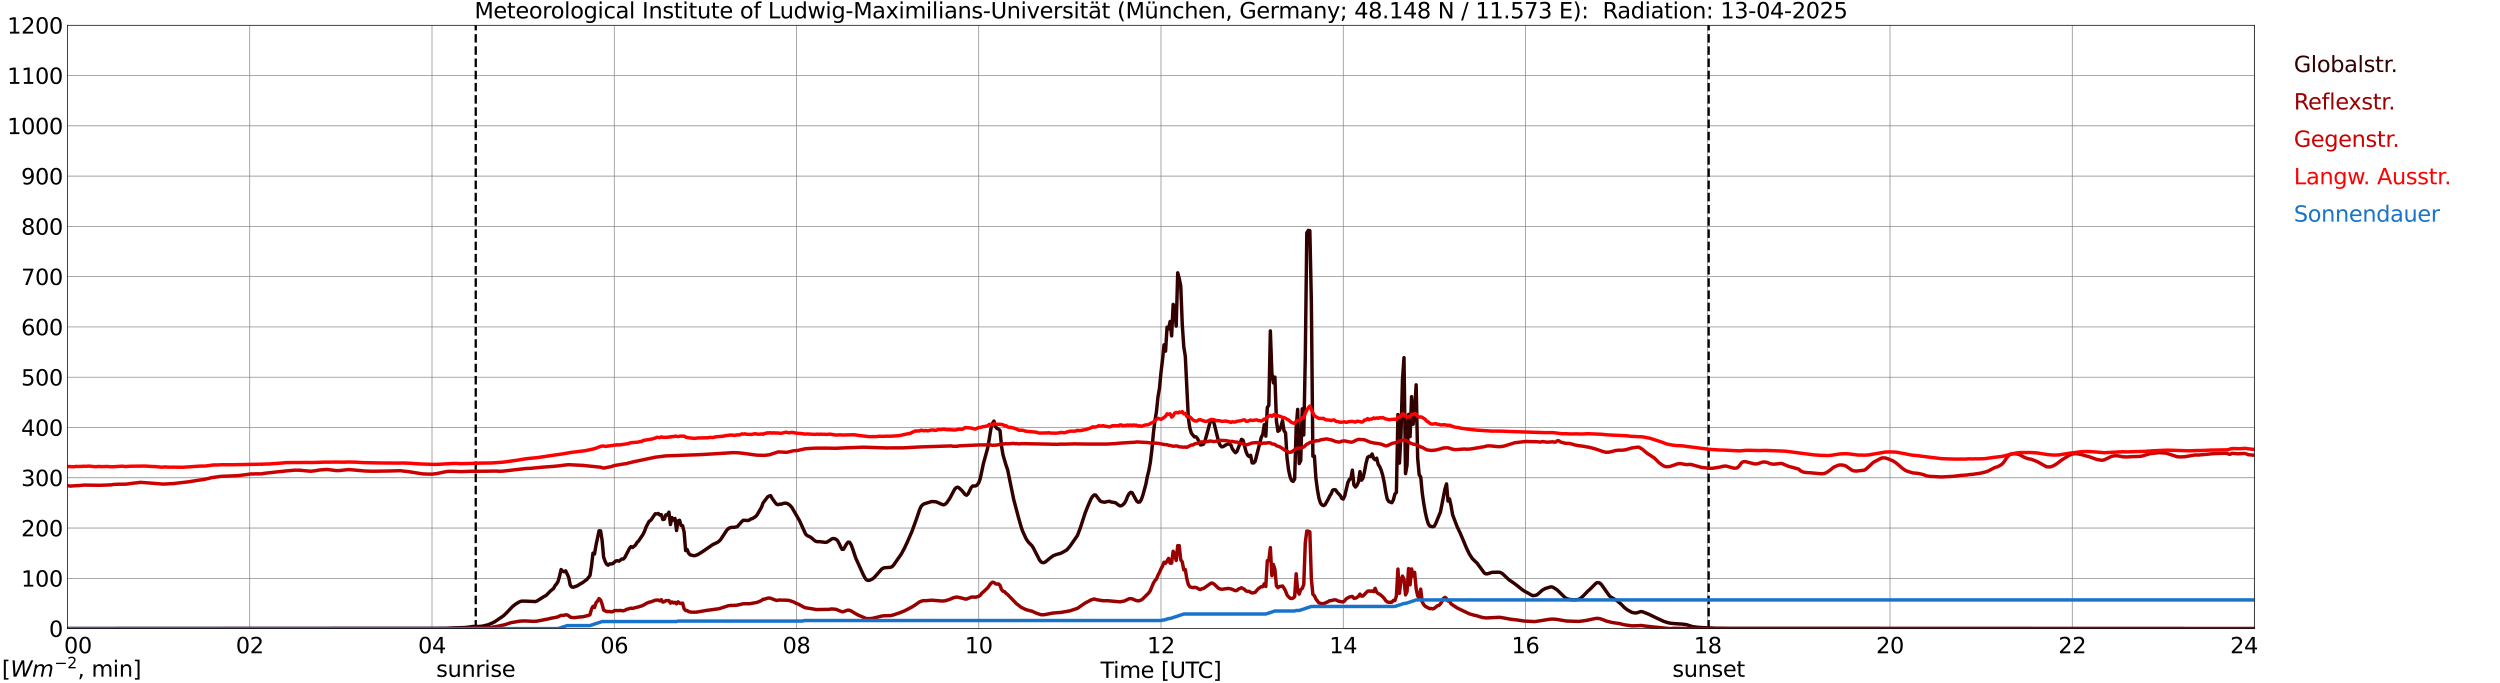 <?xml version="1.0" encoding="utf-8" standalone="no"?>
<!DOCTYPE svg PUBLIC "-//W3C//DTD SVG 1.1//EN"
  "http://www.w3.org/Graphics/SVG/1.1/DTD/svg11.dtd">
<svg xmlns:xlink="http://www.w3.org/1999/xlink" width="1085.4pt" height="296.64pt" viewBox="0 0 1085.4 296.64" xmlns="http://www.w3.org/2000/svg" version="1.1">
 <defs>
  <style type="text/css">*{stroke-linejoin: round; stroke-linecap: butt}</style>
 </defs>
 <g id="figure_1">
  <g id="patch_1">
   <path d="M 0 296.64 
L 1085.4 296.64 
L 1085.4 0 
L 0 0 
z
" style="fill: #ffffff"/>
  </g>
  <g id="axes_1">
   <g id="patch_2">
    <path d="M 29.306 272.909 
L 978.814 272.909 
L 978.814 10.976 
L 29.306 10.976 
z
" style="fill: #ffffff"/>
   </g>
   <g id="patch_3">
    <path d="M 978.814 272.909 
L 978.814 272.909 
L 978.814 10.976 
L 978.814 10.976 
z
" clip-path="url(#p0a8f6c7908)" style="fill: #d3d3d3; opacity: 0.25; stroke: #d3d3d3; stroke-linejoin: miter"/>
   </g>
   <g id="matplotlib.axis_1">
    <g id="xtick_1">
     <g id="line2d_1">
      <path d="M 29.306 272.909 
L 29.306 10.976 
" clip-path="url(#p0a8f6c7908)" style="fill: none; stroke: #808080; stroke-width: 0.3; stroke-linecap: square"/>
     </g>
     <g id="line2d_2"/>
     <g id="text_1">
      <!--    00 -->
      <g transform="translate(18.733 283.627) scale(0.095 -0.095)">
       <defs>
        <path id="DejaVuSans-20" transform="scale(0.016)"/>
        <path id="DejaVuSans-30" d="M 2034 4250 
Q 1547 4250 1301 3770 
Q 1056 3291 1056 2328 
Q 1056 1369 1301 889 
Q 1547 409 2034 409 
Q 2525 409 2770 889 
Q 3016 1369 3016 2328 
Q 3016 3291 2770 3770 
Q 2525 4250 2034 4250 
z
M 2034 4750 
Q 2819 4750 3233 4129 
Q 3647 3509 3647 2328 
Q 3647 1150 3233 529 
Q 2819 -91 2034 -91 
Q 1250 -91 836 529 
Q 422 1150 422 2328 
Q 422 3509 836 4129 
Q 1250 4750 2034 4750 
z
" transform="scale(0.016)"/>
       </defs>
       <use xlink:href="#DejaVuSans-20"/>
       <use xlink:href="#DejaVuSans-20" transform="translate(31.787 0)"/>
       <use xlink:href="#DejaVuSans-20" transform="translate(63.574 0)"/>
       <use xlink:href="#DejaVuSans-30" transform="translate(95.361 0)"/>
       <use xlink:href="#DejaVuSans-30" transform="translate(158.984 0)"/>
      </g>
     </g>
    </g>
    <g id="xtick_2">
     <g id="line2d_3">
      <path d="M 108.431 272.909 
L 108.431 10.976 
" clip-path="url(#p0a8f6c7908)" style="fill: none; stroke: #808080; stroke-width: 0.3; stroke-linecap: square"/>
     </g>
     <g id="line2d_4"/>
     <g id="text_2">
      <!-- 02 -->
      <g transform="translate(102.387 283.627) scale(0.095 -0.095)">
       <defs>
        <path id="DejaVuSans-32" d="M 1228 531 
L 3431 531 
L 3431 0 
L 469 0 
L 469 531 
Q 828 903 1448 1529 
Q 2069 2156 2228 2338 
Q 2531 2678 2651 2914 
Q 2772 3150 2772 3378 
Q 2772 3750 2511 3984 
Q 2250 4219 1831 4219 
Q 1534 4219 1204 4116 
Q 875 4013 500 3803 
L 500 4441 
Q 881 4594 1212 4672 
Q 1544 4750 1819 4750 
Q 2544 4750 2975 4387 
Q 3406 4025 3406 3419 
Q 3406 3131 3298 2873 
Q 3191 2616 2906 2266 
Q 2828 2175 2409 1742 
Q 1991 1309 1228 531 
z
" transform="scale(0.016)"/>
       </defs>
       <use xlink:href="#DejaVuSans-30"/>
       <use xlink:href="#DejaVuSans-32" transform="translate(63.623 0)"/>
      </g>
     </g>
    </g>
    <g id="xtick_3">
     <g id="line2d_5">
      <path d="M 187.557 272.909 
L 187.557 10.976 
" clip-path="url(#p0a8f6c7908)" style="fill: none; stroke: #808080; stroke-width: 0.3; stroke-linecap: square"/>
     </g>
     <g id="line2d_6"/>
     <g id="text_3">
      <!-- 04 -->
      <g transform="translate(181.513 283.627) scale(0.095 -0.095)">
       <defs>
        <path id="DejaVuSans-34" d="M 2419 4116 
L 825 1625 
L 2419 1625 
L 2419 4116 
z
M 2253 4666 
L 3047 4666 
L 3047 1625 
L 3713 1625 
L 3713 1100 
L 3047 1100 
L 3047 0 
L 2419 0 
L 2419 1100 
L 313 1100 
L 313 1709 
L 2253 4666 
z
" transform="scale(0.016)"/>
       </defs>
       <use xlink:href="#DejaVuSans-30"/>
       <use xlink:href="#DejaVuSans-34" transform="translate(63.623 0)"/>
      </g>
     </g>
    </g>
    <g id="xtick_4">
     <g id="line2d_7">
      <path d="M 266.683 272.909 
L 266.683 10.976 
" clip-path="url(#p0a8f6c7908)" style="fill: none; stroke: #808080; stroke-width: 0.3; stroke-linecap: square"/>
     </g>
     <g id="line2d_8"/>
     <g id="text_4">
      <!-- 06 -->
      <g transform="translate(260.638 283.627) scale(0.095 -0.095)">
       <defs>
        <path id="DejaVuSans-36" d="M 2113 2584 
Q 1688 2584 1439 2293 
Q 1191 2003 1191 1497 
Q 1191 994 1439 701 
Q 1688 409 2113 409 
Q 2538 409 2786 701 
Q 3034 994 3034 1497 
Q 3034 2003 2786 2293 
Q 2538 2584 2113 2584 
z
M 3366 4563 
L 3366 3988 
Q 3128 4100 2886 4159 
Q 2644 4219 2406 4219 
Q 1781 4219 1451 3797 
Q 1122 3375 1075 2522 
Q 1259 2794 1537 2939 
Q 1816 3084 2150 3084 
Q 2853 3084 3261 2657 
Q 3669 2231 3669 1497 
Q 3669 778 3244 343 
Q 2819 -91 2113 -91 
Q 1303 -91 875 529 
Q 447 1150 447 2328 
Q 447 3434 972 4092 
Q 1497 4750 2381 4750 
Q 2619 4750 2861 4703 
Q 3103 4656 3366 4563 
z
" transform="scale(0.016)"/>
       </defs>
       <use xlink:href="#DejaVuSans-30"/>
       <use xlink:href="#DejaVuSans-36" transform="translate(63.623 0)"/>
      </g>
     </g>
    </g>
    <g id="xtick_5">
     <g id="line2d_9">
      <path d="M 345.808 272.909 
L 345.808 10.976 
" clip-path="url(#p0a8f6c7908)" style="fill: none; stroke: #808080; stroke-width: 0.3; stroke-linecap: square"/>
     </g>
     <g id="line2d_10"/>
     <g id="text_5">
      <!-- 08 -->
      <g transform="translate(339.764 283.627) scale(0.095 -0.095)">
       <defs>
        <path id="DejaVuSans-38" d="M 2034 2216 
Q 1584 2216 1326 1975 
Q 1069 1734 1069 1313 
Q 1069 891 1326 650 
Q 1584 409 2034 409 
Q 2484 409 2743 651 
Q 3003 894 3003 1313 
Q 3003 1734 2745 1975 
Q 2488 2216 2034 2216 
z
M 1403 2484 
Q 997 2584 770 2862 
Q 544 3141 544 3541 
Q 544 4100 942 4425 
Q 1341 4750 2034 4750 
Q 2731 4750 3128 4425 
Q 3525 4100 3525 3541 
Q 3525 3141 3298 2862 
Q 3072 2584 2669 2484 
Q 3125 2378 3379 2068 
Q 3634 1759 3634 1313 
Q 3634 634 3220 271 
Q 2806 -91 2034 -91 
Q 1263 -91 848 271 
Q 434 634 434 1313 
Q 434 1759 690 2068 
Q 947 2378 1403 2484 
z
M 1172 3481 
Q 1172 3119 1398 2916 
Q 1625 2713 2034 2713 
Q 2441 2713 2670 2916 
Q 2900 3119 2900 3481 
Q 2900 3844 2670 4047 
Q 2441 4250 2034 4250 
Q 1625 4250 1398 4047 
Q 1172 3844 1172 3481 
z
" transform="scale(0.016)"/>
       </defs>
       <use xlink:href="#DejaVuSans-30"/>
       <use xlink:href="#DejaVuSans-38" transform="translate(63.623 0)"/>
      </g>
     </g>
    </g>
    <g id="xtick_6">
     <g id="line2d_11">
      <path d="M 424.934 272.909 
L 424.934 10.976 
" clip-path="url(#p0a8f6c7908)" style="fill: none; stroke: #808080; stroke-width: 0.3; stroke-linecap: square"/>
     </g>
     <g id="line2d_12"/>
     <g id="text_6">
      <!-- 10 -->
      <g transform="translate(418.89 283.627) scale(0.095 -0.095)">
       <defs>
        <path id="DejaVuSans-31" d="M 794 531 
L 1825 531 
L 1825 4091 
L 703 3866 
L 703 4441 
L 1819 4666 
L 2450 4666 
L 2450 531 
L 3481 531 
L 3481 0 
L 794 0 
L 794 531 
z
" transform="scale(0.016)"/>
       </defs>
       <use xlink:href="#DejaVuSans-31"/>
       <use xlink:href="#DejaVuSans-30" transform="translate(63.623 0)"/>
      </g>
     </g>
    </g>
    <g id="xtick_7">
     <g id="line2d_13">
      <path d="M 504.06 272.909 
L 504.06 10.976 
" clip-path="url(#p0a8f6c7908)" style="fill: none; stroke: #808080; stroke-width: 0.3; stroke-linecap: square"/>
     </g>
     <g id="line2d_14"/>
     <g id="text_7">
      <!-- 12 -->
      <g transform="translate(498.015 283.627) scale(0.095 -0.095)">
       <use xlink:href="#DejaVuSans-31"/>
       <use xlink:href="#DejaVuSans-32" transform="translate(63.623 0)"/>
      </g>
     </g>
    </g>
    <g id="xtick_8">
     <g id="line2d_15">
      <path d="M 583.185 272.909 
L 583.185 10.976 
" clip-path="url(#p0a8f6c7908)" style="fill: none; stroke: #808080; stroke-width: 0.3; stroke-linecap: square"/>
     </g>
     <g id="line2d_16"/>
     <g id="text_8">
      <!-- 14 -->
      <g transform="translate(577.141 283.627) scale(0.095 -0.095)">
       <use xlink:href="#DejaVuSans-31"/>
       <use xlink:href="#DejaVuSans-34" transform="translate(63.623 0)"/>
      </g>
     </g>
    </g>
    <g id="xtick_9">
     <g id="line2d_17">
      <path d="M 662.311 272.909 
L 662.311 10.976 
" clip-path="url(#p0a8f6c7908)" style="fill: none; stroke: #808080; stroke-width: 0.3; stroke-linecap: square"/>
     </g>
     <g id="line2d_18"/>
     <g id="text_9">
      <!-- 16 -->
      <g transform="translate(656.267 283.627) scale(0.095 -0.095)">
       <use xlink:href="#DejaVuSans-31"/>
       <use xlink:href="#DejaVuSans-36" transform="translate(63.623 0)"/>
      </g>
     </g>
    </g>
    <g id="xtick_10">
     <g id="line2d_19">
      <path d="M 741.437 272.909 
L 741.437 10.976 
" clip-path="url(#p0a8f6c7908)" style="fill: none; stroke: #808080; stroke-width: 0.3; stroke-linecap: square"/>
     </g>
     <g id="line2d_20"/>
     <g id="text_10">
      <!-- 18 -->
      <g transform="translate(735.392 283.627) scale(0.095 -0.095)">
       <use xlink:href="#DejaVuSans-31"/>
       <use xlink:href="#DejaVuSans-38" transform="translate(63.623 0)"/>
      </g>
     </g>
    </g>
    <g id="xtick_11">
     <g id="line2d_21">
      <path d="M 820.562 272.909 
L 820.562 10.976 
" clip-path="url(#p0a8f6c7908)" style="fill: none; stroke: #808080; stroke-width: 0.3; stroke-linecap: square"/>
     </g>
     <g id="line2d_22"/>
     <g id="text_11">
      <!-- 20 -->
      <g transform="translate(814.518 283.627) scale(0.095 -0.095)">
       <use xlink:href="#DejaVuSans-32"/>
       <use xlink:href="#DejaVuSans-30" transform="translate(63.623 0)"/>
      </g>
     </g>
    </g>
    <g id="xtick_12">
     <g id="line2d_23">
      <path d="M 899.688 272.909 
L 899.688 10.976 
" clip-path="url(#p0a8f6c7908)" style="fill: none; stroke: #808080; stroke-width: 0.3; stroke-linecap: square"/>
     </g>
     <g id="line2d_24"/>
     <g id="text_12">
      <!-- 22 -->
      <g transform="translate(893.644 283.627) scale(0.095 -0.095)">
       <use xlink:href="#DejaVuSans-32"/>
       <use xlink:href="#DejaVuSans-32" transform="translate(63.623 0)"/>
      </g>
     </g>
    </g>
    <g id="xtick_13">
     <g id="line2d_25">
      <path d="M 978.814 272.909 
L 978.814 10.976 
" clip-path="url(#p0a8f6c7908)" style="fill: none; stroke: #808080; stroke-width: 0.3; stroke-linecap: square"/>
     </g>
     <g id="line2d_26"/>
     <g id="text_13">
      <!-- 24    -->
      <g transform="translate(968.241 283.627) scale(0.095 -0.095)">
       <use xlink:href="#DejaVuSans-32"/>
       <use xlink:href="#DejaVuSans-34" transform="translate(63.623 0)"/>
       <use xlink:href="#DejaVuSans-20" transform="translate(127.246 0)"/>
       <use xlink:href="#DejaVuSans-20" transform="translate(159.033 0)"/>
       <use xlink:href="#DejaVuSans-20" transform="translate(190.82 0)"/>
      </g>
     </g>
    </g>
    <g id="text_14">
     <!-- Time [UTC] -->
     <g transform="translate(477.806 294.322) scale(0.095 -0.095)">
      <defs>
       <path id="DejaVuSans-54" d="M -19 4666 
L 3928 4666 
L 3928 4134 
L 2272 4134 
L 2272 0 
L 1638 0 
L 1638 4134 
L -19 4134 
L -19 4666 
z
" transform="scale(0.016)"/>
       <path id="DejaVuSans-69" d="M 603 3500 
L 1178 3500 
L 1178 0 
L 603 0 
L 603 3500 
z
M 603 4863 
L 1178 4863 
L 1178 4134 
L 603 4134 
L 603 4863 
z
" transform="scale(0.016)"/>
       <path id="DejaVuSans-6d" d="M 3328 2828 
Q 3544 3216 3844 3400 
Q 4144 3584 4550 3584 
Q 5097 3584 5394 3201 
Q 5691 2819 5691 2113 
L 5691 0 
L 5113 0 
L 5113 2094 
Q 5113 2597 4934 2840 
Q 4756 3084 4391 3084 
Q 3944 3084 3684 2787 
Q 3425 2491 3425 1978 
L 3425 0 
L 2847 0 
L 2847 2094 
Q 2847 2600 2669 2842 
Q 2491 3084 2119 3084 
Q 1678 3084 1418 2786 
Q 1159 2488 1159 1978 
L 1159 0 
L 581 0 
L 581 3500 
L 1159 3500 
L 1159 2956 
Q 1356 3278 1631 3431 
Q 1906 3584 2284 3584 
Q 2666 3584 2933 3390 
Q 3200 3197 3328 2828 
z
" transform="scale(0.016)"/>
       <path id="DejaVuSans-65" d="M 3597 1894 
L 3597 1613 
L 953 1613 
Q 991 1019 1311 708 
Q 1631 397 2203 397 
Q 2534 397 2845 478 
Q 3156 559 3463 722 
L 3463 178 
Q 3153 47 2828 -22 
Q 2503 -91 2169 -91 
Q 1331 -91 842 396 
Q 353 884 353 1716 
Q 353 2575 817 3079 
Q 1281 3584 2069 3584 
Q 2775 3584 3186 3129 
Q 3597 2675 3597 1894 
z
M 3022 2063 
Q 3016 2534 2758 2815 
Q 2500 3097 2075 3097 
Q 1594 3097 1305 2825 
Q 1016 2553 972 2059 
L 3022 2063 
z
" transform="scale(0.016)"/>
       <path id="DejaVuSans-5b" d="M 550 4863 
L 1875 4863 
L 1875 4416 
L 1125 4416 
L 1125 -397 
L 1875 -397 
L 1875 -844 
L 550 -844 
L 550 4863 
z
" transform="scale(0.016)"/>
       <path id="DejaVuSans-55" d="M 556 4666 
L 1191 4666 
L 1191 1831 
Q 1191 1081 1462 751 
Q 1734 422 2344 422 
Q 2950 422 3222 751 
Q 3494 1081 3494 1831 
L 3494 4666 
L 4128 4666 
L 4128 1753 
Q 4128 841 3676 375 
Q 3225 -91 2344 -91 
Q 1459 -91 1007 375 
Q 556 841 556 1753 
L 556 4666 
z
" transform="scale(0.016)"/>
       <path id="DejaVuSans-43" d="M 4122 4306 
L 4122 3641 
Q 3803 3938 3442 4084 
Q 3081 4231 2675 4231 
Q 1875 4231 1450 3742 
Q 1025 3253 1025 2328 
Q 1025 1406 1450 917 
Q 1875 428 2675 428 
Q 3081 428 3442 575 
Q 3803 722 4122 1019 
L 4122 359 
Q 3791 134 3420 21 
Q 3050 -91 2638 -91 
Q 1578 -91 968 557 
Q 359 1206 359 2328 
Q 359 3453 968 4101 
Q 1578 4750 2638 4750 
Q 3056 4750 3426 4639 
Q 3797 4528 4122 4306 
z
" transform="scale(0.016)"/>
       <path id="DejaVuSans-5d" d="M 1947 4863 
L 1947 -844 
L 622 -844 
L 622 -397 
L 1369 -397 
L 1369 4416 
L 622 4416 
L 622 4863 
L 1947 4863 
z
" transform="scale(0.016)"/>
      </defs>
      <use xlink:href="#DejaVuSans-54"/>
      <use xlink:href="#DejaVuSans-69" transform="translate(57.959 0)"/>
      <use xlink:href="#DejaVuSans-6d" transform="translate(85.742 0)"/>
      <use xlink:href="#DejaVuSans-65" transform="translate(183.154 0)"/>
      <use xlink:href="#DejaVuSans-20" transform="translate(244.678 0)"/>
      <use xlink:href="#DejaVuSans-5b" transform="translate(276.465 0)"/>
      <use xlink:href="#DejaVuSans-55" transform="translate(315.479 0)"/>
      <use xlink:href="#DejaVuSans-54" transform="translate(388.672 0)"/>
      <use xlink:href="#DejaVuSans-43" transform="translate(443.881 0)"/>
      <use xlink:href="#DejaVuSans-5d" transform="translate(513.705 0)"/>
     </g>
    </g>
   </g>
   <g id="matplotlib.axis_2">
    <g id="ytick_1">
     <g id="line2d_27">
      <path d="M 29.306 272.909 
L 978.814 272.909 
" clip-path="url(#p0a8f6c7908)" style="fill: none; stroke: #808080; stroke-width: 0.3; stroke-linecap: square"/>
     </g>
     <g id="line2d_28"/>
     <g id="text_15">
      <!-- 0 -->
      <g transform="translate(21.261 276.518) scale(0.095 -0.095)">
       <use xlink:href="#DejaVuSans-30"/>
      </g>
     </g>
    </g>
    <g id="ytick_2">
     <g id="line2d_29">
      <path d="M 29.306 251.081 
L 978.814 251.081 
" clip-path="url(#p0a8f6c7908)" style="fill: none; stroke: #808080; stroke-width: 0.3; stroke-linecap: square"/>
     </g>
     <g id="line2d_30"/>
     <g id="text_16">
      <!-- 100 -->
      <g transform="translate(9.173 254.69) scale(0.095 -0.095)">
       <use xlink:href="#DejaVuSans-31"/>
       <use xlink:href="#DejaVuSans-30" transform="translate(63.623 0)"/>
       <use xlink:href="#DejaVuSans-30" transform="translate(127.246 0)"/>
      </g>
     </g>
    </g>
    <g id="ytick_3">
     <g id="line2d_31">
      <path d="M 29.306 229.253 
L 978.814 229.253 
" clip-path="url(#p0a8f6c7908)" style="fill: none; stroke: #808080; stroke-width: 0.3; stroke-linecap: square"/>
     </g>
     <g id="line2d_32"/>
     <g id="text_17">
      <!-- 200 -->
      <g transform="translate(9.173 232.863) scale(0.095 -0.095)">
       <use xlink:href="#DejaVuSans-32"/>
       <use xlink:href="#DejaVuSans-30" transform="translate(63.623 0)"/>
       <use xlink:href="#DejaVuSans-30" transform="translate(127.246 0)"/>
      </g>
     </g>
    </g>
    <g id="ytick_4">
     <g id="line2d_33">
      <path d="M 29.306 207.426 
L 978.814 207.426 
" clip-path="url(#p0a8f6c7908)" style="fill: none; stroke: #808080; stroke-width: 0.3; stroke-linecap: square"/>
     </g>
     <g id="line2d_34"/>
     <g id="text_18">
      <!-- 300 -->
      <g transform="translate(9.173 211.035) scale(0.095 -0.095)">
       <defs>
        <path id="DejaVuSans-33" d="M 2597 2516 
Q 3050 2419 3304 2112 
Q 3559 1806 3559 1356 
Q 3559 666 3084 287 
Q 2609 -91 1734 -91 
Q 1441 -91 1130 -33 
Q 819 25 488 141 
L 488 750 
Q 750 597 1062 519 
Q 1375 441 1716 441 
Q 2309 441 2620 675 
Q 2931 909 2931 1356 
Q 2931 1769 2642 2001 
Q 2353 2234 1838 2234 
L 1294 2234 
L 1294 2753 
L 1863 2753 
Q 2328 2753 2575 2939 
Q 2822 3125 2822 3475 
Q 2822 3834 2567 4026 
Q 2313 4219 1838 4219 
Q 1578 4219 1281 4162 
Q 984 4106 628 3988 
L 628 4550 
Q 988 4650 1302 4700 
Q 1616 4750 1894 4750 
Q 2613 4750 3031 4423 
Q 3450 4097 3450 3541 
Q 3450 3153 3228 2886 
Q 3006 2619 2597 2516 
z
" transform="scale(0.016)"/>
       </defs>
       <use xlink:href="#DejaVuSans-33"/>
       <use xlink:href="#DejaVuSans-30" transform="translate(63.623 0)"/>
       <use xlink:href="#DejaVuSans-30" transform="translate(127.246 0)"/>
      </g>
     </g>
    </g>
    <g id="ytick_5">
     <g id="line2d_35">
      <path d="M 29.306 185.598 
L 978.814 185.598 
" clip-path="url(#p0a8f6c7908)" style="fill: none; stroke: #808080; stroke-width: 0.3; stroke-linecap: square"/>
     </g>
     <g id="line2d_36"/>
     <g id="text_19">
      <!-- 400 -->
      <g transform="translate(9.173 189.207) scale(0.095 -0.095)">
       <use xlink:href="#DejaVuSans-34"/>
       <use xlink:href="#DejaVuSans-30" transform="translate(63.623 0)"/>
       <use xlink:href="#DejaVuSans-30" transform="translate(127.246 0)"/>
      </g>
     </g>
    </g>
    <g id="ytick_6">
     <g id="line2d_37">
      <path d="M 29.306 163.77 
L 978.814 163.77 
" clip-path="url(#p0a8f6c7908)" style="fill: none; stroke: #808080; stroke-width: 0.3; stroke-linecap: square"/>
     </g>
     <g id="line2d_38"/>
     <g id="text_20">
      <!-- 500 -->
      <g transform="translate(9.173 167.379) scale(0.095 -0.095)">
       <defs>
        <path id="DejaVuSans-35" d="M 691 4666 
L 3169 4666 
L 3169 4134 
L 1269 4134 
L 1269 2991 
Q 1406 3038 1543 3061 
Q 1681 3084 1819 3084 
Q 2600 3084 3056 2656 
Q 3513 2228 3513 1497 
Q 3513 744 3044 326 
Q 2575 -91 1722 -91 
Q 1428 -91 1123 -41 
Q 819 9 494 109 
L 494 744 
Q 775 591 1075 516 
Q 1375 441 1709 441 
Q 2250 441 2565 725 
Q 2881 1009 2881 1497 
Q 2881 1984 2565 2268 
Q 2250 2553 1709 2553 
Q 1456 2553 1204 2497 
Q 953 2441 691 2322 
L 691 4666 
z
" transform="scale(0.016)"/>
       </defs>
       <use xlink:href="#DejaVuSans-35"/>
       <use xlink:href="#DejaVuSans-30" transform="translate(63.623 0)"/>
       <use xlink:href="#DejaVuSans-30" transform="translate(127.246 0)"/>
      </g>
     </g>
    </g>
    <g id="ytick_7">
     <g id="line2d_39">
      <path d="M 29.306 141.942 
L 978.814 141.942 
" clip-path="url(#p0a8f6c7908)" style="fill: none; stroke: #808080; stroke-width: 0.3; stroke-linecap: square"/>
     </g>
     <g id="line2d_40"/>
     <g id="text_21">
      <!-- 600 -->
      <g transform="translate(9.173 145.551) scale(0.095 -0.095)">
       <use xlink:href="#DejaVuSans-36"/>
       <use xlink:href="#DejaVuSans-30" transform="translate(63.623 0)"/>
       <use xlink:href="#DejaVuSans-30" transform="translate(127.246 0)"/>
      </g>
     </g>
    </g>
    <g id="ytick_8">
     <g id="line2d_41">
      <path d="M 29.306 120.114 
L 978.814 120.114 
" clip-path="url(#p0a8f6c7908)" style="fill: none; stroke: #808080; stroke-width: 0.3; stroke-linecap: square"/>
     </g>
     <g id="line2d_42"/>
     <g id="text_22">
      <!-- 700 -->
      <g transform="translate(9.173 123.724) scale(0.095 -0.095)">
       <defs>
        <path id="DejaVuSans-37" d="M 525 4666 
L 3525 4666 
L 3525 4397 
L 1831 0 
L 1172 0 
L 2766 4134 
L 525 4134 
L 525 4666 
z
" transform="scale(0.016)"/>
       </defs>
       <use xlink:href="#DejaVuSans-37"/>
       <use xlink:href="#DejaVuSans-30" transform="translate(63.623 0)"/>
       <use xlink:href="#DejaVuSans-30" transform="translate(127.246 0)"/>
      </g>
     </g>
    </g>
    <g id="ytick_9">
     <g id="line2d_43">
      <path d="M 29.306 98.287 
L 978.814 98.287 
" clip-path="url(#p0a8f6c7908)" style="fill: none; stroke: #808080; stroke-width: 0.3; stroke-linecap: square"/>
     </g>
     <g id="line2d_44"/>
     <g id="text_23">
      <!-- 800 -->
      <g transform="translate(9.173 101.896) scale(0.095 -0.095)">
       <use xlink:href="#DejaVuSans-38"/>
       <use xlink:href="#DejaVuSans-30" transform="translate(63.623 0)"/>
       <use xlink:href="#DejaVuSans-30" transform="translate(127.246 0)"/>
      </g>
     </g>
    </g>
    <g id="ytick_10">
     <g id="line2d_45">
      <path d="M 29.306 76.459 
L 978.814 76.459 
" clip-path="url(#p0a8f6c7908)" style="fill: none; stroke: #808080; stroke-width: 0.3; stroke-linecap: square"/>
     </g>
     <g id="line2d_46"/>
     <g id="text_24">
      <!-- 900 -->
      <g transform="translate(9.173 80.068) scale(0.095 -0.095)">
       <defs>
        <path id="DejaVuSans-39" d="M 703 97 
L 703 672 
Q 941 559 1184 500 
Q 1428 441 1663 441 
Q 2288 441 2617 861 
Q 2947 1281 2994 2138 
Q 2813 1869 2534 1725 
Q 2256 1581 1919 1581 
Q 1219 1581 811 2004 
Q 403 2428 403 3163 
Q 403 3881 828 4315 
Q 1253 4750 1959 4750 
Q 2769 4750 3195 4129 
Q 3622 3509 3622 2328 
Q 3622 1225 3098 567 
Q 2575 -91 1691 -91 
Q 1453 -91 1209 -44 
Q 966 3 703 97 
z
M 1959 2075 
Q 2384 2075 2632 2365 
Q 2881 2656 2881 3163 
Q 2881 3666 2632 3958 
Q 2384 4250 1959 4250 
Q 1534 4250 1286 3958 
Q 1038 3666 1038 3163 
Q 1038 2656 1286 2365 
Q 1534 2075 1959 2075 
z
" transform="scale(0.016)"/>
       </defs>
       <use xlink:href="#DejaVuSans-39"/>
       <use xlink:href="#DejaVuSans-30" transform="translate(63.623 0)"/>
       <use xlink:href="#DejaVuSans-30" transform="translate(127.246 0)"/>
      </g>
     </g>
    </g>
    <g id="ytick_11">
     <g id="line2d_47">
      <path d="M 29.306 54.631 
L 978.814 54.631 
" clip-path="url(#p0a8f6c7908)" style="fill: none; stroke: #808080; stroke-width: 0.3; stroke-linecap: square"/>
     </g>
     <g id="line2d_48"/>
     <g id="text_25">
      <!-- 1000 -->
      <g transform="translate(3.128 58.24) scale(0.095 -0.095)">
       <use xlink:href="#DejaVuSans-31"/>
       <use xlink:href="#DejaVuSans-30" transform="translate(63.623 0)"/>
       <use xlink:href="#DejaVuSans-30" transform="translate(127.246 0)"/>
       <use xlink:href="#DejaVuSans-30" transform="translate(190.869 0)"/>
      </g>
     </g>
    </g>
    <g id="ytick_12">
     <g id="line2d_49">
      <path d="M 29.306 32.803 
L 978.814 32.803 
" clip-path="url(#p0a8f6c7908)" style="fill: none; stroke: #808080; stroke-width: 0.3; stroke-linecap: square"/>
     </g>
     <g id="line2d_50"/>
     <g id="text_26">
      <!-- 1100 -->
      <g transform="translate(3.128 36.413) scale(0.095 -0.095)">
       <use xlink:href="#DejaVuSans-31"/>
       <use xlink:href="#DejaVuSans-31" transform="translate(63.623 0)"/>
       <use xlink:href="#DejaVuSans-30" transform="translate(127.246 0)"/>
       <use xlink:href="#DejaVuSans-30" transform="translate(190.869 0)"/>
      </g>
     </g>
    </g>
    <g id="ytick_13">
     <g id="line2d_51">
      <path d="M 29.306 10.976 
L 978.814 10.976 
" clip-path="url(#p0a8f6c7908)" style="fill: none; stroke: #808080; stroke-width: 0.3; stroke-linecap: square"/>
     </g>
     <g id="line2d_52"/>
     <g id="text_27">
      <!-- 1200 -->
      <g transform="translate(3.128 14.585) scale(0.095 -0.095)">
       <use xlink:href="#DejaVuSans-31"/>
       <use xlink:href="#DejaVuSans-32" transform="translate(63.623 0)"/>
       <use xlink:href="#DejaVuSans-30" transform="translate(127.246 0)"/>
       <use xlink:href="#DejaVuSans-30" transform="translate(190.869 0)"/>
      </g>
     </g>
    </g>
   </g>
   <g id="line2d_53">
    <path d="M 206.547 272.909 
L 206.547 10.976 
" clip-path="url(#p0a8f6c7908)" style="fill: none; stroke-dasharray: 3.7,1.6; stroke-dashoffset: 0; stroke: #000000"/>
   </g>
   <g id="line2d_54">
    <path d="M 741.832 272.909 
L 741.832 10.976 
" clip-path="url(#p0a8f6c7908)" style="fill: none; stroke-dasharray: 3.7,1.6; stroke-dashoffset: 0; stroke: #000000"/>
   </g>
   <g id="line2d_55">
    <path d="M 29.306 272.909 
L 193.492 272.806 
L 196.788 272.603 
L 199.426 272.522 
L 202.063 272.442 
L 204.042 272.178 
L 205.36 271.977 
L 207.998 271.977 
L 209.317 271.874 
L 211.954 271.246 
L 213.273 270.678 
L 214.592 270.071 
L 218.548 267.375 
L 219.867 266.138 
L 222.504 263.342 
L 223.823 262.309 
L 225.142 261.497 
L 225.801 261.174 
L 226.461 260.991 
L 227.779 260.971 
L 232.395 261.174 
L 233.054 260.971 
L 235.033 259.734 
L 236.351 258.882 
L 237.011 258.599 
L 238.329 257.263 
L 238.989 256.573 
L 240.308 255.519 
L 240.967 254.283 
L 241.626 253.513 
L 242.286 252.439 
L 242.945 250.088 
L 243.604 247.27 
L 244.264 247.999 
L 244.923 248.222 
L 245.583 247.837 
L 246.901 250.614 
L 247.561 254.019 
L 248.22 254.829 
L 248.88 254.971 
L 250.858 254.242 
L 251.517 253.755 
L 252.836 253.026 
L 254.814 251.568 
L 256.133 249.905 
L 256.792 245.77 
L 257.451 240.156 
L 258.111 240.521 
L 258.77 236.629 
L 260.089 230.449 
L 260.748 230.469 
L 261.408 234.623 
L 262.067 241.878 
L 262.726 243.764 
L 263.386 245 
L 264.045 245.386 
L 264.705 244.797 
L 265.364 244.858 
L 266.023 244.716 
L 267.342 243.561 
L 268.002 243.439 
L 268.661 243.642 
L 269.98 242.69 
L 270.639 242.71 
L 271.298 241.981 
L 273.277 238.131 
L 273.936 237.319 
L 274.595 237.705 
L 275.914 236.651 
L 276.573 235.516 
L 277.233 234.887 
L 278.552 232.92 
L 279.211 231.949 
L 279.87 230.53 
L 280.53 228.767 
L 281.849 226.293 
L 282.508 225.949 
L 284.486 223.05 
L 285.145 223.133 
L 285.805 222.93 
L 286.464 223.617 
L 287.124 223.436 
L 287.783 225.545 
L 288.442 225.403 
L 289.102 223.517 
L 289.761 223.617 
L 290.42 222.362 
L 291.08 227.732 
L 291.739 224.733 
L 292.399 225.848 
L 293.058 225.097 
L 293.717 230.327 
L 294.377 226.171 
L 295.036 225.887 
L 295.696 228.118 
L 296.355 228.26 
L 297.014 230.956 
L 297.674 239.041 
L 298.333 238.556 
L 298.992 240.217 
L 299.652 240.885 
L 300.971 241.211 
L 301.63 241.25 
L 302.949 240.785 
L 304.927 239.569 
L 309.543 236.387 
L 311.521 235.474 
L 312.18 234.968 
L 312.839 234.3 
L 314.818 231.279 
L 315.477 230.286 
L 316.136 229.576 
L 316.796 229.173 
L 317.455 228.97 
L 318.774 228.948 
L 320.093 228.664 
L 322.071 226.416 
L 322.73 225.868 
L 324.708 225.99 
L 325.368 225.767 
L 326.027 225.3 
L 326.686 225.139 
L 328.005 224.287 
L 328.665 223.578 
L 330.643 220.153 
L 331.302 218.348 
L 333.28 215.735 
L 333.94 215.349 
L 334.599 215.187 
L 335.258 216.403 
L 336.577 218.248 
L 337.236 218.977 
L 337.896 219.119 
L 338.555 218.835 
L 339.215 218.916 
L 339.874 218.612 
L 340.533 218.47 
L 341.193 218.47 
L 341.852 218.612 
L 342.512 219.038 
L 343.171 219.605 
L 343.83 220.356 
L 347.127 226.071 
L 349.765 231.888 
L 350.424 232.517 
L 351.743 233.123 
L 352.402 233.59 
L 353.721 234.765 
L 354.38 235.09 
L 355.04 235.19 
L 355.699 235.151 
L 358.337 235.474 
L 358.996 235.374 
L 360.315 234.562 
L 360.974 234.055 
L 361.634 233.793 
L 362.293 233.852 
L 362.952 234.117 
L 363.612 234.704 
L 364.271 235.861 
L 364.93 237.36 
L 365.59 238.495 
L 366.249 238.454 
L 367.568 236.122 
L 368.227 235.352 
L 368.887 235.455 
L 369.546 236.528 
L 370.206 238.292 
L 371.524 242.284 
L 374.821 249.54 
L 375.481 250.797 
L 376.14 251.71 
L 376.799 251.972 
L 377.459 251.952 
L 378.777 251.343 
L 379.437 250.858 
L 380.756 249.398 
L 382.734 247.128 
L 383.393 246.683 
L 384.053 246.499 
L 386.69 246.296 
L 387.349 245.973 
L 388.009 245.264 
L 391.306 240.54 
L 392.624 238.109 
L 393.943 235.293 
L 395.921 230.753 
L 397.899 225.3 
L 399.218 221.389 
L 399.878 219.909 
L 400.537 219.199 
L 401.196 218.754 
L 404.493 217.741 
L 406.471 217.883 
L 409.109 219.058 
L 409.768 219.18 
L 410.428 218.855 
L 411.087 218.228 
L 412.406 216.281 
L 414.384 212.553 
L 415.043 211.763 
L 415.703 211.518 
L 416.362 211.802 
L 417.681 213.04 
L 419 214.681 
L 419.659 215.004 
L 420.318 214.397 
L 421.637 211.682 
L 422.297 211.012 
L 423.615 210.973 
L 424.275 210.505 
L 424.934 209.593 
L 425.593 207.77 
L 426.912 201.447 
L 428.89 194.231 
L 430.209 186.165 
L 430.869 183.895 
L 431.528 182.821 
L 432.187 185.15 
L 432.847 186.043 
L 433.506 186.266 
L 434.165 186.934 
L 434.825 193.744 
L 435.484 197.575 
L 436.803 202.034 
L 437.462 203.898 
L 439.44 213.566 
L 440.1 216.809 
L 442.078 224.307 
L 443.397 228.948 
L 444.056 230.792 
L 445.375 233.671 
L 446.034 234.765 
L 446.694 235.596 
L 448.012 236.913 
L 448.672 237.947 
L 451.309 243.116 
L 451.969 243.946 
L 452.628 244.271 
L 453.287 244.271 
L 453.947 243.906 
L 455.925 242.265 
L 457.244 241.291 
L 458.563 240.765 
L 460.541 240.217 
L 461.859 239.508 
L 463.178 238.737 
L 464.497 237.218 
L 466.475 234.361 
L 467.794 232.475 
L 469.113 228.948 
L 471.091 222.827 
L 472.409 219.483 
L 473.728 216.464 
L 474.388 215.491 
L 475.047 214.884 
L 475.706 214.943 
L 477.685 217.558 
L 478.344 217.842 
L 479.663 218.064 
L 480.322 217.842 
L 481.641 217.619 
L 482.3 217.922 
L 484.278 218.248 
L 485.597 219.261 
L 486.256 219.625 
L 486.916 219.544 
L 487.575 219.079 
L 488.235 218.409 
L 488.894 217.213 
L 489.553 215.532 
L 490.213 214.336 
L 490.872 213.749 
L 491.532 213.93 
L 493.51 217.558 
L 494.169 218.045 
L 494.828 217.944 
L 495.488 216.951 
L 496.147 215.126 
L 497.466 210.322 
L 498.125 206.897 
L 498.785 204.285 
L 499.444 200.676 
L 500.103 195.224 
L 500.763 187.988 
L 501.422 182.618 
L 502.082 178.746 
L 502.741 172.364 
L 503.4 168.511 
L 504.06 161.642 
L 504.719 156.209 
L 505.379 149.704 
L 506.038 152.461 
L 506.697 142.043 
L 507.357 142.794 
L 508.016 139.591 
L 508.675 145.832 
L 509.335 132.152 
L 509.994 133.755 
L 510.654 141.597 
L 511.313 118.451 
L 511.972 120.885 
L 512.632 124.168 
L 513.291 140.908 
L 513.95 150.536 
L 514.61 154.69 
L 515.929 181.523 
L 516.588 185.901 
L 517.247 188.069 
L 518.566 189.69 
L 519.226 189.629 
L 519.885 190.339 
L 521.204 193.157 
L 521.863 193.076 
L 522.522 192.831 
L 523.182 191.332 
L 524.501 186.569 
L 525.16 183.976 
L 525.819 182.415 
L 526.479 182.335 
L 527.138 183.915 
L 529.116 191.921 
L 529.776 193.399 
L 530.435 194.008 
L 531.094 193.866 
L 532.413 193.034 
L 533.073 192.773 
L 533.732 192.773 
L 534.391 193.157 
L 535.051 194.879 
L 535.71 195.811 
L 536.369 196.542 
L 537.029 196.034 
L 539.007 190.745 
L 539.666 191.131 
L 540.985 196.075 
L 541.644 197.616 
L 542.304 198.203 
L 542.963 197.655 
L 543.623 200.96 
L 544.282 200.999 
L 544.941 200.27 
L 547.579 189.913 
L 548.238 188.597 
L 548.898 184.382 
L 549.557 189.367 
L 550.216 176.923 
L 550.876 175.97 
L 551.535 143.684 
L 552.195 161.926 
L 552.854 166.241 
L 553.513 163.729 
L 554.173 182.78 
L 554.832 187.239 
L 555.491 186.814 
L 556.151 185.192 
L 556.81 182.596 
L 557.47 187.036 
L 558.129 187.868 
L 558.788 198.913 
L 559.448 204.02 
L 560.107 207.061 
L 560.766 208.641 
L 561.426 209.006 
L 562.085 208.013 
L 562.745 185.779 
L 563.404 177.733 
L 564.063 201.264 
L 564.723 200.006 
L 565.382 177.491 
L 566.042 188.839 
L 566.701 155.216 
L 567.36 101.103 
L 568.02 100.009 
L 568.679 100.151 
L 569.338 130.876 
L 569.998 198.081 
L 570.657 198 
L 571.317 207.629 
L 571.976 212.653 
L 572.635 216.303 
L 573.295 218.39 
L 573.954 219.221 
L 574.613 219.505 
L 575.273 219.138 
L 576.592 216.849 
L 577.251 215.452 
L 577.91 214.437 
L 578.57 212.837 
L 579.229 212.553 
L 579.889 212.714 
L 580.548 213.708 
L 581.867 215.126 
L 582.526 216.362 
L 583.185 216.667 
L 583.845 215.249 
L 585.164 209.593 
L 585.823 208.155 
L 586.482 207.89 
L 587.142 204.101 
L 587.801 210.505 
L 588.46 211.457 
L 589.12 210.77 
L 589.779 209.27 
L 590.439 204.749 
L 591.098 208.499 
L 591.757 207.587 
L 592.417 204.73 
L 593.076 201.141 
L 593.736 198.609 
L 594.395 198.103 
L 595.054 198.245 
L 595.714 197.11 
L 596.373 199.035 
L 597.032 199.602 
L 597.692 198.913 
L 598.351 201.589 
L 599.011 202.621 
L 599.67 204.182 
L 600.329 206.432 
L 600.989 209.573 
L 601.648 213.688 
L 602.307 216.707 
L 602.967 217.741 
L 604.286 218.248 
L 604.945 217.032 
L 605.604 214.498 
L 606.264 213.788 
L 606.923 179.984 
L 607.582 201.061 
L 608.242 188.861 
L 608.901 164.802 
L 609.561 155.277 
L 610.22 205.642 
L 610.879 201.953 
L 611.539 179.923 
L 612.198 189.549 
L 612.858 172.222 
L 613.517 184.218 
L 614.176 178.99 
L 614.836 167.073 
L 615.495 198.932 
L 616.154 206.168 
L 616.814 207.039 
L 617.473 213.95 
L 618.133 218.571 
L 618.792 222.382 
L 619.451 225.3 
L 620.111 227.428 
L 620.77 228.422 
L 622.089 228.705 
L 622.748 228.422 
L 623.408 227.125 
L 625.386 222.281 
L 627.364 212.147 
L 628.023 210.099 
L 628.683 217.558 
L 629.342 216.626 
L 630.001 219.647 
L 630.661 223.475 
L 632.639 228.686 
L 633.958 231.462 
L 635.276 234.562 
L 636.595 237.744 
L 637.914 240.481 
L 639.233 242.527 
L 640.552 243.804 
L 641.211 244.393 
L 644.508 248.872 
L 645.167 249.156 
L 645.827 249.114 
L 647.805 248.486 
L 650.442 248.425 
L 651.102 248.466 
L 651.761 248.708 
L 652.42 249.156 
L 654.399 251.02 
L 655.058 251.668 
L 657.036 253.006 
L 659.014 254.506 
L 660.992 256.106 
L 662.311 256.937 
L 662.97 257.221 
L 664.289 258.011 
L 664.949 258.398 
L 665.608 258.62 
L 666.927 258.417 
L 667.586 258.031 
L 669.564 256.269 
L 670.883 255.499 
L 672.861 254.912 
L 673.521 254.77 
L 674.18 254.951 
L 675.499 255.741 
L 676.158 256.208 
L 679.455 259.43 
L 680.114 259.856 
L 681.433 260.262 
L 683.411 260.423 
L 684.73 260.343 
L 685.389 260.181 
L 686.049 259.897 
L 687.368 258.74 
L 689.346 256.673 
L 690.664 255.499 
L 692.643 253.452 
L 693.302 252.984 
L 693.961 252.925 
L 694.621 253.187 
L 695.28 253.796 
L 698.577 258.478 
L 699.236 259.146 
L 700.555 259.917 
L 701.874 260.668 
L 703.852 262.329 
L 705.171 263.706 
L 706.49 264.741 
L 708.468 265.854 
L 709.786 266.118 
L 710.446 266.118 
L 712.424 265.511 
L 713.083 265.592 
L 715.721 266.625 
L 719.018 268.227 
L 722.315 269.768 
L 723.633 270.191 
L 724.952 270.536 
L 727.59 270.8 
L 730.227 270.942 
L 732.205 271.206 
L 734.843 272.058 
L 737.48 272.381 
L 745.393 272.806 
L 978.154 272.909 
L 978.154 272.909 
" clip-path="url(#p0a8f6c7908)" style="fill: none; stroke: #330000; stroke-width: 1.5; stroke-linecap: square"/>
   </g>
   <g id="line2d_56">
    <path d="M 29.306 272.909 
L 203.382 272.909 
L 204.042 272.749 
L 210.635 272.669 
L 212.614 272.505 
L 213.932 272.243 
L 215.251 272.04 
L 216.57 271.796 
L 219.207 271.208 
L 221.845 270.337 
L 225.801 269.667 
L 227.779 269.587 
L 231.736 269.77 
L 233.054 269.689 
L 238.329 268.655 
L 238.989 268.452 
L 240.967 268.109 
L 242.286 267.803 
L 242.945 267.419 
L 243.604 267.196 
L 244.923 267.155 
L 245.583 266.891 
L 246.242 266.993 
L 246.901 267.338 
L 247.561 267.906 
L 248.22 268.109 
L 249.539 268.129 
L 252.176 267.825 
L 252.836 267.803 
L 255.473 267.216 
L 256.133 266.891 
L 256.792 264.501 
L 257.451 263.243 
L 258.111 263.75 
L 258.77 261.683 
L 259.43 260.954 
L 260.089 259.88 
L 260.748 260.508 
L 261.408 262.27 
L 262.067 264.865 
L 263.386 265.514 
L 264.705 265.494 
L 265.364 265.655 
L 266.023 265.575 
L 266.683 265.129 
L 267.342 265.068 
L 268.661 265.108 
L 269.32 265.027 
L 270.639 265.21 
L 271.298 264.966 
L 271.958 264.601 
L 273.936 264.034 
L 274.595 264.156 
L 276.573 263.63 
L 277.233 263.508 
L 277.892 263.243 
L 278.552 263.102 
L 279.87 262.453 
L 280.53 261.986 
L 281.849 261.44 
L 282.508 261.338 
L 284.486 260.589 
L 285.805 260.508 
L 286.464 260.893 
L 287.124 260.367 
L 287.783 261.419 
L 288.442 261.196 
L 289.102 260.751 
L 290.42 260.77 
L 291.08 261.866 
L 291.739 261.318 
L 292.399 261.764 
L 293.058 261.502 
L 293.717 262.15 
L 294.377 261.277 
L 295.036 261.866 
L 295.696 261.986 
L 296.355 261.844 
L 297.014 264.278 
L 297.674 265.068 
L 298.333 265.068 
L 298.992 265.575 
L 300.311 265.778 
L 302.289 265.778 
L 306.905 264.988 
L 308.224 264.824 
L 310.202 264.54 
L 312.18 264.278 
L 316.136 263.001 
L 317.455 262.837 
L 318.114 262.899 
L 318.774 262.779 
L 319.433 262.859 
L 322.73 262.128 
L 325.368 262.128 
L 328.665 261.541 
L 329.983 261.015 
L 330.643 260.69 
L 331.302 260.164 
L 331.961 260.183 
L 332.621 259.838 
L 333.94 259.616 
L 334.599 259.758 
L 336.577 260.508 
L 337.236 260.69 
L 338.555 260.467 
L 339.215 260.567 
L 340.533 260.548 
L 342.512 260.65 
L 344.49 261.318 
L 345.808 262.008 
L 346.468 262.211 
L 349.105 263.649 
L 349.765 263.892 
L 353.062 264.398 
L 354.38 264.643 
L 359.655 264.562 
L 360.315 264.52 
L 360.974 264.359 
L 362.952 264.54 
L 364.271 265.088 
L 365.59 265.614 
L 366.249 265.555 
L 367.568 265.027 
L 368.227 264.885 
L 368.887 264.988 
L 369.546 265.271 
L 372.184 266.852 
L 376.14 268.574 
L 377.459 268.574 
L 378.777 268.452 
L 380.756 267.987 
L 382.734 267.48 
L 383.393 267.358 
L 386.69 267.277 
L 388.009 266.932 
L 390.646 266.04 
L 392.624 265.249 
L 395.921 263.547 
L 397.24 262.696 
L 399.218 261.318 
L 400.537 260.832 
L 401.196 260.751 
L 401.856 260.812 
L 404.493 260.567 
L 409.109 260.954 
L 410.428 260.812 
L 412.406 260.203 
L 413.725 259.596 
L 415.043 259.251 
L 415.703 259.251 
L 417.681 259.696 
L 419 260.061 
L 419.659 260.102 
L 420.318 259.777 
L 420.978 259.576 
L 421.637 259.232 
L 422.956 259.21 
L 423.615 259.293 
L 424.934 258.887 
L 425.593 258.42 
L 426.253 257.549 
L 427.572 256.414 
L 428.89 255.137 
L 430.209 253.273 
L 430.869 252.786 
L 431.528 252.867 
L 432.187 253.434 
L 432.847 253.617 
L 433.506 253.515 
L 434.165 254.143 
L 434.825 255.968 
L 435.484 256.717 
L 436.144 256.881 
L 436.803 257.629 
L 437.462 258.116 
L 441.419 262.211 
L 442.078 262.656 
L 443.397 263.711 
L 445.375 264.643 
L 447.353 265.21 
L 448.012 265.33 
L 449.991 266.243 
L 451.969 266.891 
L 453.287 266.891 
L 457.244 266.142 
L 458.563 266.04 
L 460.541 265.898 
L 464.497 265.21 
L 466.475 264.54 
L 467.794 264.114 
L 469.772 262.737 
L 471.091 261.844 
L 473.728 260.447 
L 475.047 260.041 
L 476.366 260.426 
L 479.003 260.812 
L 480.981 260.812 
L 486.256 261.299 
L 488.235 260.912 
L 490.213 259.941 
L 490.872 259.899 
L 491.532 259.98 
L 492.85 260.567 
L 493.51 260.792 
L 494.169 260.851 
L 494.828 260.751 
L 495.488 260.487 
L 496.147 260 
L 498.785 257.365 
L 499.444 256.352 
L 500.763 253.17 
L 501.422 252.057 
L 502.082 251.408 
L 502.741 249.745 
L 503.4 248.51 
L 504.06 246.929 
L 504.719 245.794 
L 505.379 244.111 
L 506.038 244.557 
L 507.357 242.45 
L 508.016 244.496 
L 508.675 244.476 
L 509.335 239.329 
L 509.994 240.584 
L 510.654 243.341 
L 511.313 236.897 
L 511.972 236.897 
L 512.632 243.057 
L 513.291 243.95 
L 513.95 247.436 
L 514.61 247.272 
L 515.269 251.267 
L 515.929 253.759 
L 516.588 254.772 
L 517.907 255.156 
L 518.566 254.995 
L 519.226 255.076 
L 519.885 255.34 
L 520.544 255.805 
L 521.204 255.968 
L 521.863 255.582 
L 522.522 255.482 
L 525.819 253.15 
L 526.479 253.192 
L 527.138 253.617 
L 529.116 255.482 
L 530.435 255.888 
L 531.754 255.643 
L 532.413 255.623 
L 533.073 255.462 
L 534.391 255.663 
L 535.71 256.191 
L 536.369 256.455 
L 537.029 256.333 
L 537.688 255.746 
L 539.007 255.178 
L 540.326 255.888 
L 540.985 256.575 
L 541.644 256.758 
L 542.304 256.717 
L 542.963 257.164 
L 543.623 257.468 
L 544.941 257.184 
L 546.26 255.623 
L 547.579 254.691 
L 548.238 254.731 
L 548.898 253.454 
L 549.557 254.63 
L 550.216 243.422 
L 550.876 243.28 
L 551.535 237.749 
L 552.195 249.929 
L 552.854 245.063 
L 553.513 247.213 
L 554.173 254.388 
L 554.832 255.156 
L 555.491 254.611 
L 556.151 254.569 
L 556.81 254.408 
L 557.47 255.34 
L 558.129 256.575 
L 558.788 258.339 
L 559.448 259.129 
L 560.107 259.718 
L 560.766 259.86 
L 561.426 259.657 
L 562.085 259.109 
L 562.745 249.117 
L 563.404 256.555 
L 564.063 257.933 
L 564.723 255.988 
L 565.382 255.482 
L 566.042 253.759 
L 566.701 235.721 
L 567.36 230.552 
L 568.02 230.613 
L 568.679 230.938 
L 569.338 251.326 
L 569.998 258.016 
L 570.657 258.623 
L 571.317 260.083 
L 572.635 261.764 
L 573.954 262.128 
L 575.273 261.866 
L 575.932 261.48 
L 576.592 261.257 
L 577.251 260.792 
L 577.91 260.751 
L 579.229 260.426 
L 579.889 260.426 
L 581.207 261.015 
L 582.526 261.277 
L 583.185 261.318 
L 583.845 260.812 
L 584.504 259.961 
L 585.823 259.21 
L 587.142 258.948 
L 587.801 259.738 
L 588.46 259.718 
L 589.12 259.393 
L 589.779 258.906 
L 590.439 257.933 
L 591.098 258.845 
L 591.757 258.745 
L 593.736 256.678 
L 594.395 256.575 
L 595.054 256.717 
L 595.714 256.555 
L 596.373 256.9 
L 597.032 255.42 
L 597.692 257.103 
L 598.351 257.69 
L 599.011 257.994 
L 600.329 259.09 
L 600.989 259.819 
L 601.648 260.792 
L 602.307 261.318 
L 602.967 261.502 
L 604.286 261.44 
L 604.945 260.67 
L 605.604 260.751 
L 606.264 258.745 
L 606.923 247.071 
L 607.582 257.59 
L 608.242 251.996 
L 608.901 250.132 
L 609.561 251.448 
L 610.22 258.278 
L 610.879 256.859 
L 611.539 246.846 
L 612.198 253.901 
L 612.858 247.01 
L 613.517 250.09 
L 614.176 248.49 
L 614.836 255.623 
L 615.495 258.684 
L 616.154 259.758 
L 616.814 255.785 
L 617.473 261.338 
L 618.133 262.514 
L 618.792 263.243 
L 620.77 264.278 
L 621.429 264.156 
L 622.089 264.379 
L 622.748 264.055 
L 624.067 262.979 
L 624.726 262.859 
L 625.386 262.15 
L 626.045 261.115 
L 626.705 259.799 
L 627.364 259.352 
L 628.023 259.899 
L 628.683 260.934 
L 629.342 260.893 
L 630.001 262.189 
L 632.639 263.953 
L 637.914 266.487 
L 639.892 267.074 
L 641.211 267.338 
L 642.53 267.784 
L 643.848 268.129 
L 645.167 268.29 
L 651.102 268.006 
L 653.08 268.332 
L 655.717 268.816 
L 659.014 269.222 
L 661.652 269.628 
L 666.267 269.87 
L 668.246 269.587 
L 672.861 268.838 
L 674.18 268.777 
L 675.499 268.858 
L 680.114 269.628 
L 682.752 269.709 
L 685.389 269.79 
L 687.368 269.567 
L 689.346 269.242 
L 691.983 268.655 
L 693.302 268.452 
L 694.621 268.593 
L 696.599 269.303 
L 697.258 269.608 
L 699.896 270.257 
L 703.193 270.743 
L 705.171 271.25 
L 708.468 271.715 
L 711.105 271.654 
L 712.424 271.553 
L 715.062 271.898 
L 717.04 272.101 
L 717.699 272.221 
L 719.018 272.304 
L 724.293 272.85 
L 725.612 272.891 
L 726.271 272.776 
L 734.843 272.874 
L 756.602 272.909 
L 978.154 272.909 
L 978.154 272.909 
" clip-path="url(#p0a8f6c7908)" style="fill: none; stroke: #990000; stroke-width: 1.5; stroke-linecap: square"/>
   </g>
   <g id="line2d_57">
    <path d="M 29.306 210.835 
L 30.625 211.055 
L 31.943 210.927 
L 34.581 210.794 
L 36.559 210.597 
L 43.153 210.698 
L 45.131 210.628 
L 48.428 210.503 
L 49.087 210.346 
L 51.065 210.239 
L 52.384 210.204 
L 53.703 210.235 
L 55.022 210.178 
L 56.34 209.971 
L 58.319 209.726 
L 59.637 209.58 
L 60.956 209.407 
L 62.275 209.51 
L 64.912 209.698 
L 70.847 210.178 
L 75.462 209.931 
L 77.441 209.691 
L 82.056 209.156 
L 86.013 208.506 
L 88.65 208.155 
L 89.969 207.827 
L 90.628 207.74 
L 91.288 207.471 
L 95.903 206.814 
L 103.156 206.52 
L 106.453 206.12 
L 109.091 205.749 
L 109.75 205.797 
L 111.069 205.714 
L 112.388 205.738 
L 113.707 205.71 
L 115.025 205.463 
L 120.96 204.797 
L 122.938 204.614 
L 124.257 204.446 
L 128.213 204.121 
L 130.191 204.151 
L 134.807 204.605 
L 136.785 204.391 
L 138.763 204.038 
L 142.06 203.8 
L 144.038 204.068 
L 146.016 204.324 
L 147.335 204.304 
L 151.291 203.854 
L 152.61 203.959 
L 158.544 204.492 
L 161.841 204.594 
L 169.094 204.485 
L 173.71 204.348 
L 177.666 204.811 
L 183.601 205.756 
L 186.238 205.845 
L 187.557 205.86 
L 189.535 205.625 
L 193.492 204.802 
L 194.81 204.621 
L 196.788 204.64 
L 200.085 204.776 
L 204.042 204.618 
L 210.635 204.581 
L 215.91 204.509 
L 216.57 204.616 
L 218.548 204.533 
L 220.526 204.298 
L 228.439 203.392 
L 230.417 203.331 
L 233.054 203.062 
L 235.692 202.815 
L 240.308 202.473 
L 242.945 202.217 
L 245.583 201.862 
L 246.901 201.744 
L 252.836 202.036 
L 260.748 202.844 
L 262.067 203.254 
L 263.386 202.962 
L 265.364 202.599 
L 266.683 202.126 
L 268.002 201.903 
L 271.298 201.364 
L 271.958 201.294 
L 272.617 201.074 
L 273.936 200.768 
L 275.255 200.447 
L 284.486 198.502 
L 289.102 197.92 
L 290.42 197.885 
L 299.652 197.535 
L 302.289 197.452 
L 304.927 197.332 
L 311.521 196.944 
L 318.114 196.516 
L 320.752 196.592 
L 323.39 196.911 
L 328.665 197.625 
L 331.961 197.688 
L 333.94 197.459 
L 337.896 196.206 
L 339.215 196.254 
L 341.193 196.374 
L 341.852 196.333 
L 344.49 195.706 
L 345.808 195.625 
L 346.468 195.549 
L 347.787 195.224 
L 349.765 194.805 
L 353.721 194.576 
L 355.699 194.554 
L 359.655 194.569 
L 362.952 194.626 
L 365.59 194.486 
L 374.821 194.143 
L 378.118 194.248 
L 380.096 194.318 
L 384.712 194.466 
L 391.965 194.44 
L 399.878 194.023 
L 401.196 193.982 
L 413.065 193.598 
L 413.725 193.768 
L 415.703 193.74 
L 416.362 193.58 
L 419 193.447 
L 425.593 193.157 
L 428.231 193.168 
L 428.89 192.858 
L 429.55 192.945 
L 430.209 193.203 
L 430.869 193.34 
L 432.847 193.211 
L 435.484 192.674 
L 436.144 192.753 
L 436.803 192.615 
L 437.462 192.709 
L 440.1 192.491 
L 440.759 192.661 
L 441.419 192.567 
L 442.078 192.718 
L 444.056 192.613 
L 455.266 192.823 
L 456.584 192.864 
L 458.563 192.897 
L 459.222 192.928 
L 459.881 192.827 
L 462.519 192.823 
L 466.475 192.711 
L 472.409 192.797 
L 480.322 192.797 
L 482.3 192.694 
L 484.278 192.58 
L 486.256 192.382 
L 490.872 192.098 
L 492.85 191.995 
L 493.51 191.871 
L 498.125 192.12 
L 500.103 192.382 
L 502.082 192.38 
L 506.038 193.067 
L 506.697 193.065 
L 507.357 193.336 
L 508.016 193.392 
L 509.335 193.731 
L 510.654 193.622 
L 511.313 193.709 
L 511.972 193.977 
L 513.95 194.165 
L 514.61 194.052 
L 515.269 194.209 
L 517.247 193.192 
L 517.907 193.235 
L 518.566 192.759 
L 519.226 192.572 
L 519.885 192.526 
L 521.204 191.93 
L 524.501 191.699 
L 525.16 191.487 
L 525.819 191.511 
L 527.138 191.747 
L 529.116 191.275 
L 529.776 191.181 
L 532.413 191.301 
L 533.732 191.618 
L 535.051 191.648 
L 536.369 191.926 
L 537.029 191.93 
L 540.985 193.139 
L 541.644 193.01 
L 543.623 192.325 
L 544.941 192.194 
L 545.601 192.135 
L 546.26 192.349 
L 546.919 192.377 
L 547.579 192.602 
L 548.898 192.31 
L 549.557 192.434 
L 550.216 192.255 
L 550.876 192.207 
L 551.535 192.29 
L 552.195 192.722 
L 553.513 192.928 
L 554.173 193.523 
L 555.491 193.925 
L 556.81 194.728 
L 558.129 195.639 
L 559.448 196.322 
L 560.107 196.37 
L 560.766 196.213 
L 562.745 194.77 
L 564.063 194.521 
L 564.723 194.606 
L 566.042 194.058 
L 567.36 192.842 
L 568.02 192.57 
L 568.679 192.087 
L 570.657 191.677 
L 571.317 191.308 
L 571.976 191.386 
L 572.635 191.325 
L 573.295 190.959 
L 575.932 190.544 
L 577.251 190.836 
L 577.91 190.937 
L 579.889 191.683 
L 581.207 191.93 
L 581.867 191.847 
L 582.526 191.541 
L 583.845 191.426 
L 586.482 191.985 
L 587.142 191.886 
L 587.801 191.675 
L 588.46 191.245 
L 589.779 190.74 
L 592.417 190.937 
L 595.054 192.05 
L 595.714 192.126 
L 596.373 192.323 
L 598.351 192.559 
L 599.67 192.836 
L 601.648 193.6 
L 602.307 193.51 
L 603.626 192.89 
L 604.286 192.546 
L 605.604 192.242 
L 606.264 192.188 
L 606.923 191.707 
L 609.561 190.956 
L 610.22 191.131 
L 611.539 191.799 
L 612.198 192.303 
L 613.517 192.838 
L 614.836 193 
L 616.154 193.705 
L 616.814 194.052 
L 617.473 194.222 
L 619.451 195.294 
L 620.77 195.49 
L 621.429 195.569 
L 623.408 195.383 
L 625.386 194.872 
L 626.705 194.466 
L 628.683 194.399 
L 630.661 195.036 
L 631.98 195.226 
L 635.936 194.931 
L 636.595 195.049 
L 638.573 194.918 
L 643.848 194.039 
L 645.827 193.582 
L 647.145 193.595 
L 648.464 193.724 
L 650.442 193.936 
L 651.761 193.877 
L 653.08 193.652 
L 657.695 192.209 
L 661.652 191.753 
L 662.97 191.659 
L 664.289 191.729 
L 666.927 191.764 
L 668.905 191.941 
L 669.564 191.694 
L 671.542 191.965 
L 672.861 191.91 
L 674.18 191.792 
L 674.839 191.967 
L 675.499 191.878 
L 676.158 191.323 
L 676.817 191.36 
L 677.477 191.884 
L 679.455 192.428 
L 680.774 192.546 
L 681.433 192.506 
L 682.092 192.744 
L 682.752 192.827 
L 683.411 193.117 
L 685.389 193.497 
L 687.368 193.737 
L 690.005 194.213 
L 691.983 194.713 
L 693.302 195.119 
L 695.939 196.042 
L 697.258 196.357 
L 698.577 196.306 
L 699.896 196.027 
L 701.215 195.632 
L 702.533 195.464 
L 704.511 195.449 
L 705.83 195.248 
L 708.468 194.482 
L 711.105 194.126 
L 711.765 194.261 
L 713.083 195.073 
L 715.062 196.76 
L 716.38 197.62 
L 718.358 198.926 
L 720.337 200.927 
L 721.655 201.888 
L 722.315 202.303 
L 722.974 202.547 
L 723.633 202.647 
L 724.952 202.545 
L 726.93 201.886 
L 728.249 201.399 
L 729.568 201.272 
L 732.205 201.735 
L 733.524 201.615 
L 734.184 201.643 
L 738.799 202.942 
L 742.096 203.311 
L 743.415 203.315 
L 746.712 202.794 
L 748.031 202.429 
L 749.349 202.331 
L 751.987 203.045 
L 752.646 203.23 
L 753.306 203.278 
L 753.965 203.197 
L 754.624 202.798 
L 755.284 202.041 
L 755.943 201.093 
L 756.602 200.556 
L 757.262 200.417 
L 757.921 200.452 
L 761.878 201.447 
L 763.196 201.312 
L 765.174 200.635 
L 765.834 200.55 
L 767.153 200.729 
L 768.471 201.285 
L 769.79 201.541 
L 771.109 201.436 
L 773.087 201.196 
L 773.746 201.281 
L 776.384 202.425 
L 781 203.673 
L 781.659 204.402 
L 782.978 204.979 
L 784.296 205.16 
L 786.275 205.291 
L 790.89 205.716 
L 792.209 205.54 
L 793.528 204.841 
L 794.847 203.874 
L 796.165 202.809 
L 798.143 201.986 
L 798.803 201.859 
L 800.122 201.923 
L 801.44 202.322 
L 804.078 204.164 
L 804.737 204.42 
L 806.056 204.518 
L 809.353 204.134 
L 810.012 203.782 
L 813.309 200.762 
L 814.628 200.039 
L 816.606 199.009 
L 817.265 198.777 
L 818.584 198.847 
L 819.903 199.275 
L 821.881 200.107 
L 823.2 200.971 
L 825.837 203.23 
L 827.156 204.173 
L 827.816 204.488 
L 829.134 204.909 
L 830.453 205.328 
L 831.772 205.417 
L 833.091 205.588 
L 835.069 206.057 
L 836.388 206.585 
L 837.706 206.803 
L 842.981 207.074 
L 848.256 206.788 
L 851.553 206.384 
L 854.191 206.214 
L 854.85 206.061 
L 856.169 205.965 
L 858.147 205.69 
L 860.125 205.387 
L 860.785 205.179 
L 862.103 204.9 
L 863.422 204.391 
L 865.4 203.322 
L 866.06 203.014 
L 867.378 202.593 
L 868.697 201.877 
L 869.357 201.349 
L 870.016 200.578 
L 871.335 198.644 
L 871.994 197.874 
L 872.653 197.367 
L 873.972 196.979 
L 875.291 197.038 
L 876.61 197.335 
L 877.929 198.016 
L 879.247 198.723 
L 880.566 199.157 
L 881.885 199.391 
L 884.522 200.417 
L 888.479 202.65 
L 889.797 202.733 
L 890.457 202.628 
L 891.775 202.102 
L 893.094 201.246 
L 895.072 199.749 
L 896.391 198.911 
L 898.369 197.669 
L 899.688 197.142 
L 901.007 196.944 
L 902.326 197.084 
L 903.644 197.35 
L 905.622 197.939 
L 906.941 198.253 
L 910.238 199.445 
L 912.216 199.81 
L 912.876 199.803 
L 913.535 199.653 
L 915.513 198.738 
L 916.832 198.09 
L 918.151 197.867 
L 919.469 197.915 
L 920.788 198.142 
L 921.448 198.321 
L 923.426 198.395 
L 925.404 198.26 
L 928.701 198.19 
L 930.02 197.989 
L 933.316 196.99 
L 937.273 196.523 
L 939.91 196.699 
L 940.57 196.776 
L 945.185 198.271 
L 946.504 198.378 
L 948.482 198.288 
L 953.098 197.524 
L 954.417 197.57 
L 961.01 196.957 
L 962.329 196.902 
L 966.285 196.784 
L 966.945 196.876 
L 967.604 197.151 
L 968.264 197.247 
L 968.923 196.813 
L 970.901 196.961 
L 971.561 197.025 
L 974.198 196.867 
L 974.857 196.92 
L 976.176 197.428 
L 978.154 197.599 
L 978.154 197.599 
" clip-path="url(#p0a8f6c7908)" style="fill: none; stroke: #cc0000; stroke-width: 1.5; stroke-linecap: square"/>
   </g>
   <g id="line2d_58">
    <path d="M 29.306 202.525 
L 31.943 202.639 
L 33.262 202.479 
L 33.921 202.549 
L 36.559 202.431 
L 37.218 202.468 
L 38.537 202.361 
L 39.856 202.484 
L 41.175 202.606 
L 41.834 202.621 
L 42.493 202.506 
L 44.472 202.582 
L 45.79 202.525 
L 46.45 202.506 
L 48.428 202.68 
L 53.043 202.394 
L 54.362 202.551 
L 57 202.405 
L 60.956 202.375 
L 62.934 202.337 
L 66.231 202.54 
L 67.55 202.575 
L 70.187 202.844 
L 71.506 202.711 
L 73.484 202.829 
L 75.462 202.818 
L 79.419 202.866 
L 86.672 202.368 
L 89.309 202.327 
L 92.606 201.866 
L 94.584 201.851 
L 96.563 201.75 
L 100.519 201.779 
L 110.41 201.587 
L 111.728 201.554 
L 113.707 201.536 
L 115.025 201.469 
L 117.003 201.429 
L 122.938 200.986 
L 124.257 200.84 
L 134.147 200.779 
L 135.466 200.82 
L 140.741 200.644 
L 146.016 200.615 
L 149.313 200.644 
L 151.291 200.591 
L 154.588 200.65 
L 157.226 200.825 
L 165.138 200.993 
L 169.094 201.021 
L 173.051 201.056 
L 175.029 201.006 
L 178.326 201.135 
L 180.304 201.303 
L 182.941 201.447 
L 188.876 201.635 
L 190.854 201.552 
L 196.788 201.213 
L 198.107 201.202 
L 200.085 201.309 
L 204.701 201.2 
L 206.679 201.104 
L 208.657 201.047 
L 213.273 201.004 
L 218.548 200.641 
L 225.142 199.707 
L 227.779 199.253 
L 229.757 199.02 
L 233.054 198.705 
L 244.264 197.062 
L 248.22 196.372 
L 250.198 196.151 
L 254.155 195.656 
L 257.451 194.964 
L 258.77 194.578 
L 260.748 193.785 
L 262.067 193.606 
L 262.726 193.842 
L 265.364 193.48 
L 268.002 193.087 
L 268.661 193.207 
L 270.639 192.914 
L 272.617 192.624 
L 273.936 192.194 
L 276.573 191.987 
L 277.233 191.943 
L 277.892 191.657 
L 278.552 191.723 
L 279.211 191.236 
L 283.167 190.599 
L 283.827 190.328 
L 284.486 190.232 
L 285.145 189.832 
L 286.464 190.011 
L 287.124 189.656 
L 287.783 189.865 
L 289.102 189.874 
L 289.761 189.872 
L 290.42 189.697 
L 291.08 189.708 
L 291.739 189.509 
L 292.399 189.584 
L 293.058 189.346 
L 294.377 189.538 
L 295.696 189.311 
L 296.355 189.387 
L 297.014 189.332 
L 297.674 189.771 
L 298.992 190.057 
L 300.971 190.28 
L 301.63 190.317 
L 302.949 190.149 
L 307.564 190.053 
L 308.224 189.88 
L 309.543 189.961 
L 310.861 189.638 
L 314.158 189.361 
L 314.818 189.169 
L 316.136 189.02 
L 316.796 188.896 
L 318.114 188.896 
L 318.774 189.073 
L 320.093 188.776 
L 320.752 188.87 
L 321.411 188.704 
L 322.071 188.363 
L 322.73 188.494 
L 323.39 188.339 
L 324.049 188.523 
L 326.027 188.63 
L 328.005 188.283 
L 328.665 188.483 
L 329.983 188.52 
L 330.643 188.368 
L 331.302 188.534 
L 331.961 188.182 
L 332.621 188.117 
L 333.28 187.866 
L 333.94 187.994 
L 334.599 187.855 
L 335.258 188.062 
L 335.918 187.855 
L 336.577 188.012 
L 337.896 187.977 
L 338.555 188.121 
L 339.215 188.108 
L 341.193 187.639 
L 342.512 187.916 
L 343.83 187.713 
L 346.468 188.171 
L 347.127 188.139 
L 349.765 188.481 
L 350.424 188.398 
L 353.721 188.597 
L 355.04 188.475 
L 355.699 188.597 
L 356.359 188.464 
L 357.018 188.562 
L 357.677 188.523 
L 358.996 188.612 
L 360.315 188.472 
L 362.952 188.889 
L 364.93 188.756 
L 365.59 188.874 
L 370.206 188.761 
L 370.865 188.745 
L 373.502 189.149 
L 377.459 189.57 
L 380.756 189.551 
L 381.415 189.402 
L 383.393 189.455 
L 384.712 189.378 
L 386.031 189.4 
L 388.009 189.304 
L 389.987 189.178 
L 391.306 188.944 
L 392.624 188.638 
L 394.603 188.232 
L 395.262 188.136 
L 395.921 187.741 
L 397.24 187.145 
L 399.218 187.084 
L 399.878 186.768 
L 401.196 187.03 
L 401.856 186.864 
L 402.515 187.038 
L 403.175 187.025 
L 403.834 186.761 
L 405.153 186.661 
L 405.812 186.822 
L 406.471 186.844 
L 407.131 186.499 
L 409.109 186.473 
L 409.768 186.261 
L 410.428 186.508 
L 413.065 186.606 
L 414.384 186.711 
L 415.703 186.523 
L 416.362 186.283 
L 417.022 186.394 
L 417.681 186.37 
L 418.34 186.113 
L 419 185.624 
L 420.978 185.772 
L 422.297 185.98 
L 422.956 186.277 
L 423.615 186.207 
L 424.934 185.617 
L 425.593 185.596 
L 426.912 185.214 
L 427.572 185.166 
L 428.89 184.792 
L 429.55 184.231 
L 430.209 184.428 
L 430.869 184.402 
L 431.528 183.941 
L 432.847 184.192 
L 434.165 184.196 
L 435.484 184.384 
L 436.144 184.93 
L 436.803 184.812 
L 437.462 185.351 
L 438.122 185.558 
L 438.781 185.515 
L 439.44 185.74 
L 440.1 185.823 
L 440.759 186.115 
L 441.419 186.266 
L 442.078 186.659 
L 442.737 186.842 
L 443.397 186.757 
L 444.056 186.816 
L 445.375 187.239 
L 449.991 187.636 
L 450.65 187.892 
L 451.309 188.014 
L 453.947 187.964 
L 454.606 187.96 
L 455.266 187.837 
L 455.925 188.008 
L 458.563 188.075 
L 459.881 187.922 
L 460.541 187.754 
L 461.2 187.759 
L 461.859 187.883 
L 462.519 187.837 
L 463.178 187.54 
L 463.838 187.427 
L 464.497 187.196 
L 466.475 187.2 
L 467.134 187.097 
L 467.794 186.811 
L 468.453 186.96 
L 469.113 186.951 
L 471.75 186.39 
L 473.728 185.72 
L 474.388 185.301 
L 475.047 185.465 
L 476.366 185.194 
L 477.025 184.821 
L 477.685 184.958 
L 478.344 184.93 
L 479.003 184.786 
L 479.663 185.048 
L 480.322 185.074 
L 481.641 185.362 
L 482.96 184.849 
L 483.619 184.797 
L 484.278 184.858 
L 484.938 184.805 
L 485.597 184.882 
L 486.256 184.458 
L 486.916 184.506 
L 487.575 184.867 
L 488.235 184.637 
L 488.894 184.749 
L 489.553 184.487 
L 490.213 184.666 
L 490.872 184.517 
L 491.532 184.674 
L 492.191 184.498 
L 492.85 184.637 
L 493.51 184.596 
L 494.169 184.967 
L 494.828 184.834 
L 495.488 185.102 
L 496.807 184.635 
L 497.466 184.474 
L 498.125 184.48 
L 498.785 184.251 
L 499.444 183.854 
L 500.763 183.262 
L 501.422 182.548 
L 502.741 181.601 
L 504.06 182.051 
L 504.719 181.717 
L 506.038 180.724 
L 506.697 179.669 
L 507.357 179.899 
L 508.016 179.652 
L 508.675 181.082 
L 509.335 180.536 
L 509.994 179.342 
L 510.654 179.049 
L 511.313 179.298 
L 511.972 178.899 
L 512.632 179.073 
L 513.291 178.698 
L 513.95 179.634 
L 514.61 179.499 
L 515.269 180.833 
L 516.588 180.992 
L 517.907 182.269 
L 518.566 182.686 
L 519.226 182.823 
L 519.885 182.658 
L 520.544 182.254 
L 521.204 182.182 
L 521.863 182.555 
L 522.522 182.688 
L 523.182 182.954 
L 523.841 182.963 
L 525.16 182.387 
L 525.819 182.086 
L 527.138 182.26 
L 528.457 182.69 
L 529.116 182.62 
L 529.776 182.73 
L 530.435 182.957 
L 532.413 182.791 
L 533.073 183.02 
L 533.732 183.105 
L 534.391 183.411 
L 535.051 183.077 
L 535.71 183.258 
L 536.369 183.171 
L 537.029 182.913 
L 538.348 182.708 
L 539.007 182.59 
L 539.666 182.352 
L 540.326 182.254 
L 540.985 182.885 
L 541.644 182.895 
L 542.963 182.348 
L 543.623 182.577 
L 545.601 182.267 
L 546.26 182.579 
L 546.919 182.588 
L 547.579 182.813 
L 548.238 182.474 
L 548.898 181.913 
L 549.557 181.874 
L 550.216 181.049 
L 551.535 180.331 
L 552.195 180.785 
L 552.854 180.171 
L 553.513 179.855 
L 554.173 180.938 
L 554.832 180.484 
L 556.151 180.848 
L 556.81 181.311 
L 557.47 181.28 
L 559.448 182.356 
L 560.766 183.463 
L 562.085 183.806 
L 562.745 182.871 
L 563.404 182.52 
L 564.063 182.564 
L 564.723 182.223 
L 565.382 181.324 
L 566.042 181.35 
L 566.701 179.495 
L 567.36 178.067 
L 568.02 177.024 
L 568.679 176.279 
L 569.998 179.303 
L 570.657 180.49 
L 572.635 181.697 
L 573.295 181.616 
L 573.954 181.715 
L 574.613 181.614 
L 575.273 182.097 
L 575.932 182.317 
L 577.251 182.404 
L 577.91 182.607 
L 578.57 182.337 
L 579.229 182.326 
L 579.889 182.867 
L 581.207 183.133 
L 581.867 183.334 
L 583.845 183.155 
L 584.504 183.369 
L 585.823 183.026 
L 587.142 182.948 
L 588.46 183.28 
L 589.12 182.856 
L 590.439 183.007 
L 591.098 183.284 
L 591.757 183.098 
L 592.417 182.343 
L 593.076 182.343 
L 593.736 181.739 
L 594.395 182.232 
L 595.054 181.937 
L 595.714 181.894 
L 596.373 181.44 
L 597.032 181.695 
L 597.692 181.431 
L 598.351 181.616 
L 599.011 181.322 
L 599.67 181.446 
L 600.329 181.285 
L 601.648 181.926 
L 602.307 181.998 
L 602.967 182.221 
L 605.604 181.987 
L 606.264 182.195 
L 606.923 181.066 
L 607.582 181.143 
L 608.242 180.687 
L 608.901 179.715 
L 609.561 179.829 
L 610.22 180.754 
L 610.879 181.138 
L 611.539 180.876 
L 612.198 181.016 
L 612.858 179.907 
L 613.517 179.927 
L 614.176 179.591 
L 614.836 179.785 
L 615.495 180.822 
L 616.154 181.097 
L 616.814 181.001 
L 617.473 181.191 
L 618.792 182.101 
L 619.451 182.889 
L 620.111 183.205 
L 620.77 183.775 
L 621.429 184.098 
L 622.089 184.107 
L 623.408 183.913 
L 624.067 184.22 
L 624.726 184.227 
L 625.386 184.474 
L 626.045 184.489 
L 626.705 184.351 
L 628.683 184.67 
L 629.342 184.624 
L 631.32 185.375 
L 632.639 185.598 
L 633.298 185.62 
L 633.958 185.866 
L 636.595 186.233 
L 639.233 186.545 
L 641.211 186.75 
L 647.805 187.178 
L 649.123 187.163 
L 652.42 187.2 
L 655.058 187.329 
L 670.883 187.833 
L 674.18 187.82 
L 678.136 188.3 
L 680.114 188.302 
L 681.433 188.392 
L 684.73 188.374 
L 686.708 188.435 
L 689.346 188.293 
L 695.28 188.536 
L 697.918 188.804 
L 705.83 189.169 
L 708.468 189.455 
L 711.765 189.599 
L 713.083 189.64 
L 716.38 190.282 
L 720.996 191.773 
L 723.633 192.757 
L 726.271 193.277 
L 728.249 193.475 
L 729.568 193.491 
L 730.887 193.609 
L 732.865 193.901 
L 734.843 194.139 
L 741.437 194.999 
L 743.415 195.167 
L 746.712 195.377 
L 748.69 195.422 
L 755.284 195.759 
L 757.921 195.527 
L 759.899 195.516 
L 762.537 195.584 
L 763.856 195.615 
L 766.493 195.54 
L 775.065 195.874 
L 777.703 196.21 
L 787.593 197.5 
L 790.89 197.71 
L 793.528 197.786 
L 794.847 197.695 
L 798.803 197.077 
L 800.781 196.983 
L 802.1 197.007 
L 803.419 197.136 
L 805.397 197.391 
L 806.715 197.57 
L 810.012 197.601 
L 811.331 197.492 
L 818.584 196.254 
L 820.562 196.197 
L 823.2 196.291 
L 827.156 197.018 
L 829.794 197.551 
L 831.112 197.699 
L 832.431 197.799 
L 834.409 198.085 
L 842.981 199.129 
L 848.916 199.321 
L 853.531 199.303 
L 854.85 199.192 
L 856.828 199.262 
L 857.488 199.186 
L 858.806 199.227 
L 860.785 199.162 
L 861.444 199.175 
L 865.4 198.601 
L 869.357 198.125 
L 871.335 197.651 
L 872.653 197.247 
L 875.291 196.673 
L 877.269 196.47 
L 881.885 196.472 
L 884.522 196.647 
L 887.16 197.079 
L 889.138 197.391 
L 891.775 197.581 
L 893.754 197.514 
L 898.369 196.795 
L 903.644 196.112 
L 905.622 196.014 
L 908.26 196.099 
L 913.535 196.551 
L 921.448 196.132 
L 923.426 196.186 
L 928.701 196.023 
L 931.338 195.959 
L 934.635 195.726 
L 938.592 195.532 
L 941.229 195.438 
L 950.46 195.73 
L 953.757 195.61 
L 956.395 195.575 
L 959.692 195.418 
L 966.945 195.296 
L 967.604 195.185 
L 968.264 194.896 
L 969.582 194.726 
L 972.22 194.822 
L 974.857 194.65 
L 976.176 194.855 
L 978.154 195.067 
L 978.154 195.067 
" clip-path="url(#p0a8f6c7908)" style="fill: none; stroke: #ff0000; stroke-width: 1.5; stroke-linecap: square"/>
   </g>
   <g id="line2d_59">
    <path d="M 29.306 272.909 
L 242.286 272.909 
L 246.242 271.599 
L 256.133 271.599 
L 261.408 269.853 
L 293.717 269.853 
L 294.377 269.635 
L 348.446 269.635 
L 349.105 269.416 
L 504.06 269.416 
L 504.719 269.198 
L 505.379 269.198 
L 507.357 268.543 
L 508.016 268.543 
L 513.95 266.579 
L 549.557 266.579 
L 553.513 265.269 
L 562.085 265.269 
L 562.745 265.051 
L 564.063 265.051 
L 569.338 263.305 
L 605.604 263.305 
L 609.561 261.995 
L 610.22 261.995 
L 614.836 260.467 
L 978.154 260.467 
L 978.154 260.467 
" clip-path="url(#p0a8f6c7908)" style="fill: none; stroke: #1773cc; stroke-width: 1.5; stroke-linecap: square"/>
   </g>
   <g id="patch_4">
    <path d="M 29.306 272.909 
L 29.306 10.976 
" style="fill: none; stroke: #000000; stroke-width: 0.3; stroke-linejoin: miter; stroke-linecap: square"/>
   </g>
   <g id="patch_5">
    <path d="M 978.814 272.909 
L 978.814 10.976 
" style="fill: none; stroke: #000000; stroke-width: 0.3; stroke-linejoin: miter; stroke-linecap: square"/>
   </g>
   <g id="patch_6">
    <path d="M 29.306 272.909 
L 978.814 272.909 
" style="fill: none; stroke: #000000; stroke-width: 0.3; stroke-linejoin: miter; stroke-linecap: square"/>
   </g>
   <g id="patch_7">
    <path d="M 29.306 10.976 
L 978.814 10.976 
" style="fill: none; stroke: #000000; stroke-width: 0.3; stroke-linejoin: miter; stroke-linecap: square"/>
   </g>
   <g id="text_28">
    <!-- sunrise -->
    <g transform="translate(189.383 293.863) scale(0.095 -0.095)">
     <defs>
      <path id="DejaVuSans-73" d="M 2834 3397 
L 2834 2853 
Q 2591 2978 2328 3040 
Q 2066 3103 1784 3103 
Q 1356 3103 1142 2972 
Q 928 2841 928 2578 
Q 928 2378 1081 2264 
Q 1234 2150 1697 2047 
L 1894 2003 
Q 2506 1872 2764 1633 
Q 3022 1394 3022 966 
Q 3022 478 2636 193 
Q 2250 -91 1575 -91 
Q 1294 -91 989 -36 
Q 684 19 347 128 
L 347 722 
Q 666 556 975 473 
Q 1284 391 1588 391 
Q 1994 391 2212 530 
Q 2431 669 2431 922 
Q 2431 1156 2273 1281 
Q 2116 1406 1581 1522 
L 1381 1569 
Q 847 1681 609 1914 
Q 372 2147 372 2553 
Q 372 3047 722 3315 
Q 1072 3584 1716 3584 
Q 2034 3584 2315 3537 
Q 2597 3491 2834 3397 
z
" transform="scale(0.016)"/>
      <path id="DejaVuSans-75" d="M 544 1381 
L 544 3500 
L 1119 3500 
L 1119 1403 
Q 1119 906 1312 657 
Q 1506 409 1894 409 
Q 2359 409 2629 706 
Q 2900 1003 2900 1516 
L 2900 3500 
L 3475 3500 
L 3475 0 
L 2900 0 
L 2900 538 
Q 2691 219 2414 64 
Q 2138 -91 1772 -91 
Q 1169 -91 856 284 
Q 544 659 544 1381 
z
M 1991 3584 
L 1991 3584 
z
" transform="scale(0.016)"/>
      <path id="DejaVuSans-6e" d="M 3513 2113 
L 3513 0 
L 2938 0 
L 2938 2094 
Q 2938 2591 2744 2837 
Q 2550 3084 2163 3084 
Q 1697 3084 1428 2787 
Q 1159 2491 1159 1978 
L 1159 0 
L 581 0 
L 581 3500 
L 1159 3500 
L 1159 2956 
Q 1366 3272 1645 3428 
Q 1925 3584 2291 3584 
Q 2894 3584 3203 3211 
Q 3513 2838 3513 2113 
z
" transform="scale(0.016)"/>
      <path id="DejaVuSans-72" d="M 2631 2963 
Q 2534 3019 2420 3045 
Q 2306 3072 2169 3072 
Q 1681 3072 1420 2755 
Q 1159 2438 1159 1844 
L 1159 0 
L 581 0 
L 581 3500 
L 1159 3500 
L 1159 2956 
Q 1341 3275 1631 3429 
Q 1922 3584 2338 3584 
Q 2397 3584 2469 3576 
Q 2541 3569 2628 3553 
L 2631 2963 
z
" transform="scale(0.016)"/>
     </defs>
     <use xlink:href="#DejaVuSans-73"/>
     <use xlink:href="#DejaVuSans-75" transform="translate(52.1 0)"/>
     <use xlink:href="#DejaVuSans-6e" transform="translate(115.479 0)"/>
     <use xlink:href="#DejaVuSans-72" transform="translate(178.857 0)"/>
     <use xlink:href="#DejaVuSans-69" transform="translate(219.971 0)"/>
     <use xlink:href="#DejaVuSans-73" transform="translate(247.754 0)"/>
     <use xlink:href="#DejaVuSans-65" transform="translate(299.854 0)"/>
    </g>
   </g>
   <g id="text_29">
    <!-- sunset -->
    <g transform="translate(726.078 293.863) scale(0.095 -0.095)">
     <defs>
      <path id="DejaVuSans-74" d="M 1172 4494 
L 1172 3500 
L 2356 3500 
L 2356 3053 
L 1172 3053 
L 1172 1153 
Q 1172 725 1289 603 
Q 1406 481 1766 481 
L 2356 481 
L 2356 0 
L 1766 0 
Q 1100 0 847 248 
Q 594 497 594 1153 
L 594 3053 
L 172 3053 
L 172 3500 
L 594 3500 
L 594 4494 
L 1172 4494 
z
" transform="scale(0.016)"/>
     </defs>
     <use xlink:href="#DejaVuSans-73"/>
     <use xlink:href="#DejaVuSans-75" transform="translate(52.1 0)"/>
     <use xlink:href="#DejaVuSans-6e" transform="translate(115.479 0)"/>
     <use xlink:href="#DejaVuSans-73" transform="translate(178.857 0)"/>
     <use xlink:href="#DejaVuSans-65" transform="translate(230.957 0)"/>
     <use xlink:href="#DejaVuSans-74" transform="translate(292.48 0)"/>
    </g>
   </g>
   <g id="text_30">
    <!-- [$Wm^{-2}$, min] -->
    <g transform="translate(0.821 293.863) scale(0.095 -0.095)">
     <defs>
      <path id="DejaVuSans-Oblique-57" d="M 616 4666 
L 1228 4666 
L 1453 697 
L 3213 4666 
L 3916 4666 
L 4147 697 
L 5888 4666 
L 6528 4666 
L 4453 0 
L 3659 0 
L 3444 3891 
L 1697 0 
L 903 0 
L 616 4666 
z
" transform="scale(0.016)"/>
      <path id="DejaVuSans-Oblique-6d" d="M 5747 2113 
L 5338 0 
L 4763 0 
L 5166 2094 
Q 5191 2228 5203 2325 
Q 5216 2422 5216 2491 
Q 5216 2772 5059 2928 
Q 4903 3084 4622 3084 
Q 4203 3084 3875 2770 
Q 3547 2456 3450 1953 
L 3066 0 
L 2491 0 
L 2900 2094 
Q 2925 2209 2937 2307 
Q 2950 2406 2950 2484 
Q 2950 2769 2794 2926 
Q 2638 3084 2363 3084 
Q 1938 3084 1609 2770 
Q 1281 2456 1184 1953 
L 800 0 
L 225 0 
L 909 3500 
L 1484 3500 
L 1375 2956 
Q 1609 3263 1923 3423 
Q 2238 3584 2597 3584 
Q 2978 3584 3223 3384 
Q 3469 3184 3519 2828 
Q 3781 3197 4126 3390 
Q 4472 3584 4856 3584 
Q 5306 3584 5551 3325 
Q 5797 3066 5797 2591 
Q 5797 2488 5784 2364 
Q 5772 2241 5747 2113 
z
" transform="scale(0.016)"/>
      <path id="DejaVuSans-2212" d="M 678 2272 
L 4684 2272 
L 4684 1741 
L 678 1741 
L 678 2272 
z
" transform="scale(0.016)"/>
      <path id="DejaVuSans-2c" d="M 750 794 
L 1409 794 
L 1409 256 
L 897 -744 
L 494 -744 
L 750 256 
L 750 794 
z
" transform="scale(0.016)"/>
     </defs>
     <use xlink:href="#DejaVuSans-5b" transform="translate(0 0.766)"/>
     <use xlink:href="#DejaVuSans-Oblique-57" transform="translate(39.014 0.766)"/>
     <use xlink:href="#DejaVuSans-Oblique-6d" transform="translate(137.891 0.766)"/>
     <use xlink:href="#DejaVuSans-2212" transform="translate(239.953 39.047) scale(0.7)"/>
     <use xlink:href="#DejaVuSans-32" transform="translate(298.605 39.047) scale(0.7)"/>
     <use xlink:href="#DejaVuSans-2c" transform="translate(345.875 0.766)"/>
     <use xlink:href="#DejaVuSans-20" transform="translate(377.663 0.766)"/>
     <use xlink:href="#DejaVuSans-6d" transform="translate(409.45 0.766)"/>
     <use xlink:href="#DejaVuSans-69" transform="translate(506.862 0.766)"/>
     <use xlink:href="#DejaVuSans-6e" transform="translate(534.645 0.766)"/>
     <use xlink:href="#DejaVuSans-5d" transform="translate(598.024 0.766)"/>
    </g>
   </g>
   <g id="text_31">
    <!-- Globalstr. -->
    <g style="fill: #330000" transform="translate(995.905 31.291) scale(0.095 -0.095)">
     <defs>
      <path id="DejaVuSans-47" d="M 3809 666 
L 3809 1919 
L 2778 1919 
L 2778 2438 
L 4434 2438 
L 4434 434 
Q 4069 175 3628 42 
Q 3188 -91 2688 -91 
Q 1594 -91 976 548 
Q 359 1188 359 2328 
Q 359 3472 976 4111 
Q 1594 4750 2688 4750 
Q 3144 4750 3555 4637 
Q 3966 4525 4313 4306 
L 4313 3634 
Q 3963 3931 3569 4081 
Q 3175 4231 2741 4231 
Q 1884 4231 1454 3753 
Q 1025 3275 1025 2328 
Q 1025 1384 1454 906 
Q 1884 428 2741 428 
Q 3075 428 3337 486 
Q 3600 544 3809 666 
z
" transform="scale(0.016)"/>
      <path id="DejaVuSans-6c" d="M 603 4863 
L 1178 4863 
L 1178 0 
L 603 0 
L 603 4863 
z
" transform="scale(0.016)"/>
      <path id="DejaVuSans-6f" d="M 1959 3097 
Q 1497 3097 1228 2736 
Q 959 2375 959 1747 
Q 959 1119 1226 758 
Q 1494 397 1959 397 
Q 2419 397 2687 759 
Q 2956 1122 2956 1747 
Q 2956 2369 2687 2733 
Q 2419 3097 1959 3097 
z
M 1959 3584 
Q 2709 3584 3137 3096 
Q 3566 2609 3566 1747 
Q 3566 888 3137 398 
Q 2709 -91 1959 -91 
Q 1206 -91 779 398 
Q 353 888 353 1747 
Q 353 2609 779 3096 
Q 1206 3584 1959 3584 
z
" transform="scale(0.016)"/>
      <path id="DejaVuSans-62" d="M 3116 1747 
Q 3116 2381 2855 2742 
Q 2594 3103 2138 3103 
Q 1681 3103 1420 2742 
Q 1159 2381 1159 1747 
Q 1159 1113 1420 752 
Q 1681 391 2138 391 
Q 2594 391 2855 752 
Q 3116 1113 3116 1747 
z
M 1159 2969 
Q 1341 3281 1617 3432 
Q 1894 3584 2278 3584 
Q 2916 3584 3314 3078 
Q 3713 2572 3713 1747 
Q 3713 922 3314 415 
Q 2916 -91 2278 -91 
Q 1894 -91 1617 61 
Q 1341 213 1159 525 
L 1159 0 
L 581 0 
L 581 4863 
L 1159 4863 
L 1159 2969 
z
" transform="scale(0.016)"/>
      <path id="DejaVuSans-61" d="M 2194 1759 
Q 1497 1759 1228 1600 
Q 959 1441 959 1056 
Q 959 750 1161 570 
Q 1363 391 1709 391 
Q 2188 391 2477 730 
Q 2766 1069 2766 1631 
L 2766 1759 
L 2194 1759 
z
M 3341 1997 
L 3341 0 
L 2766 0 
L 2766 531 
Q 2569 213 2275 61 
Q 1981 -91 1556 -91 
Q 1019 -91 701 211 
Q 384 513 384 1019 
Q 384 1609 779 1909 
Q 1175 2209 1959 2209 
L 2766 2209 
L 2766 2266 
Q 2766 2663 2505 2880 
Q 2244 3097 1772 3097 
Q 1472 3097 1187 3025 
Q 903 2953 641 2809 
L 641 3341 
Q 956 3463 1253 3523 
Q 1550 3584 1831 3584 
Q 2591 3584 2966 3190 
Q 3341 2797 3341 1997 
z
" transform="scale(0.016)"/>
      <path id="DejaVuSans-2e" d="M 684 794 
L 1344 794 
L 1344 0 
L 684 0 
L 684 794 
z
" transform="scale(0.016)"/>
     </defs>
     <use xlink:href="#DejaVuSans-47"/>
     <use xlink:href="#DejaVuSans-6c" transform="translate(77.49 0)"/>
     <use xlink:href="#DejaVuSans-6f" transform="translate(105.273 0)"/>
     <use xlink:href="#DejaVuSans-62" transform="translate(166.455 0)"/>
     <use xlink:href="#DejaVuSans-61" transform="translate(229.932 0)"/>
     <use xlink:href="#DejaVuSans-6c" transform="translate(291.211 0)"/>
     <use xlink:href="#DejaVuSans-73" transform="translate(318.994 0)"/>
     <use xlink:href="#DejaVuSans-74" transform="translate(371.094 0)"/>
     <use xlink:href="#DejaVuSans-72" transform="translate(410.303 0)"/>
     <use xlink:href="#DejaVuSans-2e" transform="translate(442.291 0)"/>
    </g>
   </g>
   <g id="text_32">
    <!-- Reflexstr. -->
    <g style="fill: #990000" transform="translate(995.905 47.531) scale(0.095 -0.095)">
     <defs>
      <path id="DejaVuSans-52" d="M 2841 2188 
Q 3044 2119 3236 1894 
Q 3428 1669 3622 1275 
L 4263 0 
L 3584 0 
L 2988 1197 
Q 2756 1666 2539 1819 
Q 2322 1972 1947 1972 
L 1259 1972 
L 1259 0 
L 628 0 
L 628 4666 
L 2053 4666 
Q 2853 4666 3247 4331 
Q 3641 3997 3641 3322 
Q 3641 2881 3436 2590 
Q 3231 2300 2841 2188 
z
M 1259 4147 
L 1259 2491 
L 2053 2491 
Q 2509 2491 2742 2702 
Q 2975 2913 2975 3322 
Q 2975 3731 2742 3939 
Q 2509 4147 2053 4147 
L 1259 4147 
z
" transform="scale(0.016)"/>
      <path id="DejaVuSans-66" d="M 2375 4863 
L 2375 4384 
L 1825 4384 
Q 1516 4384 1395 4259 
Q 1275 4134 1275 3809 
L 1275 3500 
L 2222 3500 
L 2222 3053 
L 1275 3053 
L 1275 0 
L 697 0 
L 697 3053 
L 147 3053 
L 147 3500 
L 697 3500 
L 697 3744 
Q 697 4328 969 4595 
Q 1241 4863 1831 4863 
L 2375 4863 
z
" transform="scale(0.016)"/>
      <path id="DejaVuSans-78" d="M 3513 3500 
L 2247 1797 
L 3578 0 
L 2900 0 
L 1881 1375 
L 863 0 
L 184 0 
L 1544 1831 
L 300 3500 
L 978 3500 
L 1906 2253 
L 2834 3500 
L 3513 3500 
z
" transform="scale(0.016)"/>
     </defs>
     <use xlink:href="#DejaVuSans-52"/>
     <use xlink:href="#DejaVuSans-65" transform="translate(64.982 0)"/>
     <use xlink:href="#DejaVuSans-66" transform="translate(126.506 0)"/>
     <use xlink:href="#DejaVuSans-6c" transform="translate(161.711 0)"/>
     <use xlink:href="#DejaVuSans-65" transform="translate(189.494 0)"/>
     <use xlink:href="#DejaVuSans-78" transform="translate(249.268 0)"/>
     <use xlink:href="#DejaVuSans-73" transform="translate(308.447 0)"/>
     <use xlink:href="#DejaVuSans-74" transform="translate(360.547 0)"/>
     <use xlink:href="#DejaVuSans-72" transform="translate(399.756 0)"/>
     <use xlink:href="#DejaVuSans-2e" transform="translate(431.744 0)"/>
    </g>
   </g>
   <g id="text_33">
    <!-- Gegenstr. -->
    <g style="fill: #cc0000" transform="translate(995.905 63.771) scale(0.095 -0.095)">
     <defs>
      <path id="DejaVuSans-67" d="M 2906 1791 
Q 2906 2416 2648 2759 
Q 2391 3103 1925 3103 
Q 1463 3103 1205 2759 
Q 947 2416 947 1791 
Q 947 1169 1205 825 
Q 1463 481 1925 481 
Q 2391 481 2648 825 
Q 2906 1169 2906 1791 
z
M 3481 434 
Q 3481 -459 3084 -895 
Q 2688 -1331 1869 -1331 
Q 1566 -1331 1297 -1286 
Q 1028 -1241 775 -1147 
L 775 -588 
Q 1028 -725 1275 -790 
Q 1522 -856 1778 -856 
Q 2344 -856 2625 -561 
Q 2906 -266 2906 331 
L 2906 616 
Q 2728 306 2450 153 
Q 2172 0 1784 0 
Q 1141 0 747 490 
Q 353 981 353 1791 
Q 353 2603 747 3093 
Q 1141 3584 1784 3584 
Q 2172 3584 2450 3431 
Q 2728 3278 2906 2969 
L 2906 3500 
L 3481 3500 
L 3481 434 
z
" transform="scale(0.016)"/>
     </defs>
     <use xlink:href="#DejaVuSans-47"/>
     <use xlink:href="#DejaVuSans-65" transform="translate(77.49 0)"/>
     <use xlink:href="#DejaVuSans-67" transform="translate(139.014 0)"/>
     <use xlink:href="#DejaVuSans-65" transform="translate(202.49 0)"/>
     <use xlink:href="#DejaVuSans-6e" transform="translate(264.014 0)"/>
     <use xlink:href="#DejaVuSans-73" transform="translate(327.393 0)"/>
     <use xlink:href="#DejaVuSans-74" transform="translate(379.492 0)"/>
     <use xlink:href="#DejaVuSans-72" transform="translate(418.701 0)"/>
     <use xlink:href="#DejaVuSans-2e" transform="translate(450.689 0)"/>
    </g>
   </g>
   <g id="text_34">
    <!-- Langw. Ausstr. -->
    <g style="fill: #ff0000" transform="translate(995.905 80.01) scale(0.095 -0.095)">
     <defs>
      <path id="DejaVuSans-4c" d="M 628 4666 
L 1259 4666 
L 1259 531 
L 3531 531 
L 3531 0 
L 628 0 
L 628 4666 
z
" transform="scale(0.016)"/>
      <path id="DejaVuSans-77" d="M 269 3500 
L 844 3500 
L 1563 769 
L 2278 3500 
L 2956 3500 
L 3675 769 
L 4391 3500 
L 4966 3500 
L 4050 0 
L 3372 0 
L 2619 2869 
L 1863 0 
L 1184 0 
L 269 3500 
z
" transform="scale(0.016)"/>
      <path id="DejaVuSans-41" d="M 2188 4044 
L 1331 1722 
L 3047 1722 
L 2188 4044 
z
M 1831 4666 
L 2547 4666 
L 4325 0 
L 3669 0 
L 3244 1197 
L 1141 1197 
L 716 0 
L 50 0 
L 1831 4666 
z
" transform="scale(0.016)"/>
     </defs>
     <use xlink:href="#DejaVuSans-4c"/>
     <use xlink:href="#DejaVuSans-61" transform="translate(55.713 0)"/>
     <use xlink:href="#DejaVuSans-6e" transform="translate(116.992 0)"/>
     <use xlink:href="#DejaVuSans-67" transform="translate(180.371 0)"/>
     <use xlink:href="#DejaVuSans-77" transform="translate(243.848 0)"/>
     <use xlink:href="#DejaVuSans-2e" transform="translate(316.51 0)"/>
     <use xlink:href="#DejaVuSans-20" transform="translate(348.297 0)"/>
     <use xlink:href="#DejaVuSans-41" transform="translate(380.084 0)"/>
     <use xlink:href="#DejaVuSans-75" transform="translate(448.492 0)"/>
     <use xlink:href="#DejaVuSans-73" transform="translate(511.871 0)"/>
     <use xlink:href="#DejaVuSans-73" transform="translate(563.971 0)"/>
     <use xlink:href="#DejaVuSans-74" transform="translate(616.07 0)"/>
     <use xlink:href="#DejaVuSans-72" transform="translate(655.279 0)"/>
     <use xlink:href="#DejaVuSans-2e" transform="translate(687.268 0)"/>
    </g>
   </g>
   <g id="text_35">
    <!-- Sonnendauer -->
    <g style="fill: #1773cc" transform="translate(995.905 96.25) scale(0.095 -0.095)">
     <defs>
      <path id="DejaVuSans-53" d="M 3425 4513 
L 3425 3897 
Q 3066 4069 2747 4153 
Q 2428 4238 2131 4238 
Q 1616 4238 1336 4038 
Q 1056 3838 1056 3469 
Q 1056 3159 1242 3001 
Q 1428 2844 1947 2747 
L 2328 2669 
Q 3034 2534 3370 2195 
Q 3706 1856 3706 1288 
Q 3706 609 3251 259 
Q 2797 -91 1919 -91 
Q 1588 -91 1214 -16 
Q 841 59 441 206 
L 441 856 
Q 825 641 1194 531 
Q 1563 422 1919 422 
Q 2459 422 2753 634 
Q 3047 847 3047 1241 
Q 3047 1584 2836 1778 
Q 2625 1972 2144 2069 
L 1759 2144 
Q 1053 2284 737 2584 
Q 422 2884 422 3419 
Q 422 4038 858 4394 
Q 1294 4750 2059 4750 
Q 2388 4750 2728 4690 
Q 3069 4631 3425 4513 
z
" transform="scale(0.016)"/>
      <path id="DejaVuSans-64" d="M 2906 2969 
L 2906 4863 
L 3481 4863 
L 3481 0 
L 2906 0 
L 2906 525 
Q 2725 213 2448 61 
Q 2172 -91 1784 -91 
Q 1150 -91 751 415 
Q 353 922 353 1747 
Q 353 2572 751 3078 
Q 1150 3584 1784 3584 
Q 2172 3584 2448 3432 
Q 2725 3281 2906 2969 
z
M 947 1747 
Q 947 1113 1208 752 
Q 1469 391 1925 391 
Q 2381 391 2643 752 
Q 2906 1113 2906 1747 
Q 2906 2381 2643 2742 
Q 2381 3103 1925 3103 
Q 1469 3103 1208 2742 
Q 947 2381 947 1747 
z
" transform="scale(0.016)"/>
     </defs>
     <use xlink:href="#DejaVuSans-53"/>
     <use xlink:href="#DejaVuSans-6f" transform="translate(63.477 0)"/>
     <use xlink:href="#DejaVuSans-6e" transform="translate(124.658 0)"/>
     <use xlink:href="#DejaVuSans-6e" transform="translate(188.037 0)"/>
     <use xlink:href="#DejaVuSans-65" transform="translate(251.416 0)"/>
     <use xlink:href="#DejaVuSans-6e" transform="translate(312.939 0)"/>
     <use xlink:href="#DejaVuSans-64" transform="translate(376.318 0)"/>
     <use xlink:href="#DejaVuSans-61" transform="translate(439.795 0)"/>
     <use xlink:href="#DejaVuSans-75" transform="translate(501.074 0)"/>
     <use xlink:href="#DejaVuSans-65" transform="translate(564.453 0)"/>
     <use xlink:href="#DejaVuSans-72" transform="translate(625.977 0)"/>
    </g>
   </g>
   <g id="text_36">
    <!-- Meteorological Institute of Ludwig-Maximilians-Universität (München, Germany; 48.148 N / 11.573 E):  Radiation: 13-04-2025 -->
    <g transform="translate(206.01 7.976) scale(0.095 -0.095)">
     <defs>
      <path id="DejaVuSans-4d" d="M 628 4666 
L 1569 4666 
L 2759 1491 
L 3956 4666 
L 4897 4666 
L 4897 0 
L 4281 0 
L 4281 4097 
L 3078 897 
L 2444 897 
L 1241 4097 
L 1241 0 
L 628 0 
L 628 4666 
z
" transform="scale(0.016)"/>
      <path id="DejaVuSans-63" d="M 3122 3366 
L 3122 2828 
Q 2878 2963 2633 3030 
Q 2388 3097 2138 3097 
Q 1578 3097 1268 2742 
Q 959 2388 959 1747 
Q 959 1106 1268 751 
Q 1578 397 2138 397 
Q 2388 397 2633 464 
Q 2878 531 3122 666 
L 3122 134 
Q 2881 22 2623 -34 
Q 2366 -91 2075 -91 
Q 1284 -91 818 406 
Q 353 903 353 1747 
Q 353 2603 823 3093 
Q 1294 3584 2113 3584 
Q 2378 3584 2631 3529 
Q 2884 3475 3122 3366 
z
" transform="scale(0.016)"/>
      <path id="DejaVuSans-49" d="M 628 4666 
L 1259 4666 
L 1259 0 
L 628 0 
L 628 4666 
z
" transform="scale(0.016)"/>
      <path id="DejaVuSans-2d" d="M 313 2009 
L 1997 2009 
L 1997 1497 
L 313 1497 
L 313 2009 
z
" transform="scale(0.016)"/>
      <path id="DejaVuSans-76" d="M 191 3500 
L 800 3500 
L 1894 563 
L 2988 3500 
L 3597 3500 
L 2284 0 
L 1503 0 
L 191 3500 
z
" transform="scale(0.016)"/>
      <path id="DejaVuSans-e4" d="M 2194 1759 
Q 1497 1759 1228 1600 
Q 959 1441 959 1056 
Q 959 750 1161 570 
Q 1363 391 1709 391 
Q 2188 391 2477 730 
Q 2766 1069 2766 1631 
L 2766 1759 
L 2194 1759 
z
M 3341 1997 
L 3341 0 
L 2766 0 
L 2766 531 
Q 2569 213 2275 61 
Q 1981 -91 1556 -91 
Q 1019 -91 701 211 
Q 384 513 384 1019 
Q 384 1609 779 1909 
Q 1175 2209 1959 2209 
L 2766 2209 
L 2766 2266 
Q 2766 2663 2505 2880 
Q 2244 3097 1772 3097 
Q 1472 3097 1187 3025 
Q 903 2953 641 2809 
L 641 3341 
Q 956 3463 1253 3523 
Q 1550 3584 1831 3584 
Q 2591 3584 2966 3190 
Q 3341 2797 3341 1997 
z
M 2150 4850 
L 2784 4850 
L 2784 4219 
L 2150 4219 
L 2150 4850 
z
M 928 4850 
L 1562 4850 
L 1562 4219 
L 928 4219 
L 928 4850 
z
" transform="scale(0.016)"/>
      <path id="DejaVuSans-28" d="M 1984 4856 
Q 1566 4138 1362 3434 
Q 1159 2731 1159 2009 
Q 1159 1288 1364 580 
Q 1569 -128 1984 -844 
L 1484 -844 
Q 1016 -109 783 600 
Q 550 1309 550 2009 
Q 550 2706 781 3412 
Q 1013 4119 1484 4856 
L 1984 4856 
z
" transform="scale(0.016)"/>
      <path id="DejaVuSans-fc" d="M 544 1381 
L 544 3500 
L 1119 3500 
L 1119 1403 
Q 1119 906 1312 657 
Q 1506 409 1894 409 
Q 2359 409 2629 706 
Q 2900 1003 2900 1516 
L 2900 3500 
L 3475 3500 
L 3475 0 
L 2900 0 
L 2900 538 
Q 2691 219 2414 64 
Q 2138 -91 1772 -91 
Q 1169 -91 856 284 
Q 544 659 544 1381 
z
M 1991 3584 
L 1991 3584 
z
M 2278 4850 
L 2912 4850 
L 2912 4219 
L 2278 4219 
L 2278 4850 
z
M 1056 4850 
L 1690 4850 
L 1690 4219 
L 1056 4219 
L 1056 4850 
z
" transform="scale(0.016)"/>
      <path id="DejaVuSans-68" d="M 3513 2113 
L 3513 0 
L 2938 0 
L 2938 2094 
Q 2938 2591 2744 2837 
Q 2550 3084 2163 3084 
Q 1697 3084 1428 2787 
Q 1159 2491 1159 1978 
L 1159 0 
L 581 0 
L 581 4863 
L 1159 4863 
L 1159 2956 
Q 1366 3272 1645 3428 
Q 1925 3584 2291 3584 
Q 2894 3584 3203 3211 
Q 3513 2838 3513 2113 
z
" transform="scale(0.016)"/>
      <path id="DejaVuSans-79" d="M 2059 -325 
Q 1816 -950 1584 -1140 
Q 1353 -1331 966 -1331 
L 506 -1331 
L 506 -850 
L 844 -850 
Q 1081 -850 1212 -737 
Q 1344 -625 1503 -206 
L 1606 56 
L 191 3500 
L 800 3500 
L 1894 763 
L 2988 3500 
L 3597 3500 
L 2059 -325 
z
" transform="scale(0.016)"/>
      <path id="DejaVuSans-3b" d="M 750 3309 
L 1409 3309 
L 1409 2516 
L 750 2516 
L 750 3309 
z
M 750 794 
L 1409 794 
L 1409 256 
L 897 -744 
L 494 -744 
L 750 256 
L 750 794 
z
" transform="scale(0.016)"/>
      <path id="DejaVuSans-4e" d="M 628 4666 
L 1478 4666 
L 3547 763 
L 3547 4666 
L 4159 4666 
L 4159 0 
L 3309 0 
L 1241 3903 
L 1241 0 
L 628 0 
L 628 4666 
z
" transform="scale(0.016)"/>
      <path id="DejaVuSans-2f" d="M 1625 4666 
L 2156 4666 
L 531 -594 
L 0 -594 
L 1625 4666 
z
" transform="scale(0.016)"/>
      <path id="DejaVuSans-45" d="M 628 4666 
L 3578 4666 
L 3578 4134 
L 1259 4134 
L 1259 2753 
L 3481 2753 
L 3481 2222 
L 1259 2222 
L 1259 531 
L 3634 531 
L 3634 0 
L 628 0 
L 628 4666 
z
" transform="scale(0.016)"/>
      <path id="DejaVuSans-29" d="M 513 4856 
L 1013 4856 
Q 1481 4119 1714 3412 
Q 1947 2706 1947 2009 
Q 1947 1309 1714 600 
Q 1481 -109 1013 -844 
L 513 -844 
Q 928 -128 1133 580 
Q 1338 1288 1338 2009 
Q 1338 2731 1133 3434 
Q 928 4138 513 4856 
z
" transform="scale(0.016)"/>
      <path id="DejaVuSans-3a" d="M 750 794 
L 1409 794 
L 1409 0 
L 750 0 
L 750 794 
z
M 750 3309 
L 1409 3309 
L 1409 2516 
L 750 2516 
L 750 3309 
z
" transform="scale(0.016)"/>
     </defs>
     <use xlink:href="#DejaVuSans-4d"/>
     <use xlink:href="#DejaVuSans-65" transform="translate(86.279 0)"/>
     <use xlink:href="#DejaVuSans-74" transform="translate(147.803 0)"/>
     <use xlink:href="#DejaVuSans-65" transform="translate(187.012 0)"/>
     <use xlink:href="#DejaVuSans-6f" transform="translate(248.535 0)"/>
     <use xlink:href="#DejaVuSans-72" transform="translate(309.717 0)"/>
     <use xlink:href="#DejaVuSans-6f" transform="translate(348.58 0)"/>
     <use xlink:href="#DejaVuSans-6c" transform="translate(409.762 0)"/>
     <use xlink:href="#DejaVuSans-6f" transform="translate(437.545 0)"/>
     <use xlink:href="#DejaVuSans-67" transform="translate(498.727 0)"/>
     <use xlink:href="#DejaVuSans-69" transform="translate(562.203 0)"/>
     <use xlink:href="#DejaVuSans-63" transform="translate(589.986 0)"/>
     <use xlink:href="#DejaVuSans-61" transform="translate(644.967 0)"/>
     <use xlink:href="#DejaVuSans-6c" transform="translate(706.246 0)"/>
     <use xlink:href="#DejaVuSans-20" transform="translate(734.029 0)"/>
     <use xlink:href="#DejaVuSans-49" transform="translate(765.816 0)"/>
     <use xlink:href="#DejaVuSans-6e" transform="translate(795.309 0)"/>
     <use xlink:href="#DejaVuSans-73" transform="translate(858.688 0)"/>
     <use xlink:href="#DejaVuSans-74" transform="translate(910.787 0)"/>
     <use xlink:href="#DejaVuSans-69" transform="translate(949.996 0)"/>
     <use xlink:href="#DejaVuSans-74" transform="translate(977.779 0)"/>
     <use xlink:href="#DejaVuSans-75" transform="translate(1016.988 0)"/>
     <use xlink:href="#DejaVuSans-74" transform="translate(1080.367 0)"/>
     <use xlink:href="#DejaVuSans-65" transform="translate(1119.576 0)"/>
     <use xlink:href="#DejaVuSans-20" transform="translate(1181.1 0)"/>
     <use xlink:href="#DejaVuSans-6f" transform="translate(1212.887 0)"/>
     <use xlink:href="#DejaVuSans-66" transform="translate(1274.068 0)"/>
     <use xlink:href="#DejaVuSans-20" transform="translate(1309.273 0)"/>
     <use xlink:href="#DejaVuSans-4c" transform="translate(1341.061 0)"/>
     <use xlink:href="#DejaVuSans-75" transform="translate(1395.023 0)"/>
     <use xlink:href="#DejaVuSans-64" transform="translate(1458.402 0)"/>
     <use xlink:href="#DejaVuSans-77" transform="translate(1521.879 0)"/>
     <use xlink:href="#DejaVuSans-69" transform="translate(1603.666 0)"/>
     <use xlink:href="#DejaVuSans-67" transform="translate(1631.449 0)"/>
     <use xlink:href="#DejaVuSans-2d" transform="translate(1694.926 0)"/>
     <use xlink:href="#DejaVuSans-4d" transform="translate(1731.01 0)"/>
     <use xlink:href="#DejaVuSans-61" transform="translate(1817.289 0)"/>
     <use xlink:href="#DejaVuSans-78" transform="translate(1878.568 0)"/>
     <use xlink:href="#DejaVuSans-69" transform="translate(1937.748 0)"/>
     <use xlink:href="#DejaVuSans-6d" transform="translate(1965.531 0)"/>
     <use xlink:href="#DejaVuSans-69" transform="translate(2062.943 0)"/>
     <use xlink:href="#DejaVuSans-6c" transform="translate(2090.727 0)"/>
     <use xlink:href="#DejaVuSans-69" transform="translate(2118.51 0)"/>
     <use xlink:href="#DejaVuSans-61" transform="translate(2146.293 0)"/>
     <use xlink:href="#DejaVuSans-6e" transform="translate(2207.572 0)"/>
     <use xlink:href="#DejaVuSans-73" transform="translate(2270.951 0)"/>
     <use xlink:href="#DejaVuSans-2d" transform="translate(2323.051 0)"/>
     <use xlink:href="#DejaVuSans-55" transform="translate(2359.135 0)"/>
     <use xlink:href="#DejaVuSans-6e" transform="translate(2432.328 0)"/>
     <use xlink:href="#DejaVuSans-69" transform="translate(2495.707 0)"/>
     <use xlink:href="#DejaVuSans-76" transform="translate(2523.49 0)"/>
     <use xlink:href="#DejaVuSans-65" transform="translate(2582.67 0)"/>
     <use xlink:href="#DejaVuSans-72" transform="translate(2644.193 0)"/>
     <use xlink:href="#DejaVuSans-73" transform="translate(2685.307 0)"/>
     <use xlink:href="#DejaVuSans-69" transform="translate(2737.406 0)"/>
     <use xlink:href="#DejaVuSans-74" transform="translate(2765.189 0)"/>
     <use xlink:href="#DejaVuSans-e4" transform="translate(2804.398 0)"/>
     <use xlink:href="#DejaVuSans-74" transform="translate(2865.678 0)"/>
     <use xlink:href="#DejaVuSans-20" transform="translate(2904.887 0)"/>
     <use xlink:href="#DejaVuSans-28" transform="translate(2936.674 0)"/>
     <use xlink:href="#DejaVuSans-4d" transform="translate(2975.688 0)"/>
     <use xlink:href="#DejaVuSans-fc" transform="translate(3061.967 0)"/>
     <use xlink:href="#DejaVuSans-6e" transform="translate(3125.346 0)"/>
     <use xlink:href="#DejaVuSans-63" transform="translate(3188.725 0)"/>
     <use xlink:href="#DejaVuSans-68" transform="translate(3243.705 0)"/>
     <use xlink:href="#DejaVuSans-65" transform="translate(3307.084 0)"/>
     <use xlink:href="#DejaVuSans-6e" transform="translate(3368.607 0)"/>
     <use xlink:href="#DejaVuSans-2c" transform="translate(3431.986 0)"/>
     <use xlink:href="#DejaVuSans-20" transform="translate(3463.773 0)"/>
     <use xlink:href="#DejaVuSans-47" transform="translate(3495.561 0)"/>
     <use xlink:href="#DejaVuSans-65" transform="translate(3573.051 0)"/>
     <use xlink:href="#DejaVuSans-72" transform="translate(3634.574 0)"/>
     <use xlink:href="#DejaVuSans-6d" transform="translate(3673.938 0)"/>
     <use xlink:href="#DejaVuSans-61" transform="translate(3771.35 0)"/>
     <use xlink:href="#DejaVuSans-6e" transform="translate(3832.629 0)"/>
     <use xlink:href="#DejaVuSans-79" transform="translate(3896.008 0)"/>
     <use xlink:href="#DejaVuSans-3b" transform="translate(3955.188 0)"/>
     <use xlink:href="#DejaVuSans-20" transform="translate(3988.879 0)"/>
     <use xlink:href="#DejaVuSans-34" transform="translate(4020.666 0)"/>
     <use xlink:href="#DejaVuSans-38" transform="translate(4084.289 0)"/>
     <use xlink:href="#DejaVuSans-2e" transform="translate(4147.912 0)"/>
     <use xlink:href="#DejaVuSans-31" transform="translate(4179.699 0)"/>
     <use xlink:href="#DejaVuSans-34" transform="translate(4243.322 0)"/>
     <use xlink:href="#DejaVuSans-38" transform="translate(4306.945 0)"/>
     <use xlink:href="#DejaVuSans-20" transform="translate(4370.568 0)"/>
     <use xlink:href="#DejaVuSans-4e" transform="translate(4402.355 0)"/>
     <use xlink:href="#DejaVuSans-20" transform="translate(4477.16 0)"/>
     <use xlink:href="#DejaVuSans-2f" transform="translate(4508.947 0)"/>
     <use xlink:href="#DejaVuSans-20" transform="translate(4542.639 0)"/>
     <use xlink:href="#DejaVuSans-31" transform="translate(4574.426 0)"/>
     <use xlink:href="#DejaVuSans-31" transform="translate(4638.049 0)"/>
     <use xlink:href="#DejaVuSans-2e" transform="translate(4701.672 0)"/>
     <use xlink:href="#DejaVuSans-35" transform="translate(4733.459 0)"/>
     <use xlink:href="#DejaVuSans-37" transform="translate(4797.082 0)"/>
     <use xlink:href="#DejaVuSans-33" transform="translate(4860.705 0)"/>
     <use xlink:href="#DejaVuSans-20" transform="translate(4924.328 0)"/>
     <use xlink:href="#DejaVuSans-45" transform="translate(4956.115 0)"/>
     <use xlink:href="#DejaVuSans-29" transform="translate(5019.299 0)"/>
     <use xlink:href="#DejaVuSans-3a" transform="translate(5058.312 0)"/>
     <use xlink:href="#DejaVuSans-20" transform="translate(5092.004 0)"/>
     <use xlink:href="#DejaVuSans-20" transform="translate(5123.791 0)"/>
     <use xlink:href="#DejaVuSans-52" transform="translate(5155.578 0)"/>
     <use xlink:href="#DejaVuSans-61" transform="translate(5222.811 0)"/>
     <use xlink:href="#DejaVuSans-64" transform="translate(5284.09 0)"/>
     <use xlink:href="#DejaVuSans-69" transform="translate(5347.566 0)"/>
     <use xlink:href="#DejaVuSans-61" transform="translate(5375.35 0)"/>
     <use xlink:href="#DejaVuSans-74" transform="translate(5436.629 0)"/>
     <use xlink:href="#DejaVuSans-69" transform="translate(5475.838 0)"/>
     <use xlink:href="#DejaVuSans-6f" transform="translate(5503.621 0)"/>
     <use xlink:href="#DejaVuSans-6e" transform="translate(5564.803 0)"/>
     <use xlink:href="#DejaVuSans-3a" transform="translate(5628.182 0)"/>
     <use xlink:href="#DejaVuSans-20" transform="translate(5661.873 0)"/>
     <use xlink:href="#DejaVuSans-31" transform="translate(5693.66 0)"/>
     <use xlink:href="#DejaVuSans-33" transform="translate(5757.283 0)"/>
     <use xlink:href="#DejaVuSans-2d" transform="translate(5820.906 0)"/>
     <use xlink:href="#DejaVuSans-30" transform="translate(5856.99 0)"/>
     <use xlink:href="#DejaVuSans-34" transform="translate(5920.613 0)"/>
     <use xlink:href="#DejaVuSans-2d" transform="translate(5984.236 0)"/>
     <use xlink:href="#DejaVuSans-32" transform="translate(6020.32 0)"/>
     <use xlink:href="#DejaVuSans-30" transform="translate(6083.943 0)"/>
     <use xlink:href="#DejaVuSans-32" transform="translate(6147.566 0)"/>
     <use xlink:href="#DejaVuSans-35" transform="translate(6211.189 0)"/>
    </g>
   </g>
  </g>
 </g>
 <defs>
  <clipPath id="p0a8f6c7908">
   <rect x="29.306" y="10.976" width="949.508" height="261.933"/>
  </clipPath>
 </defs>
</svg>
